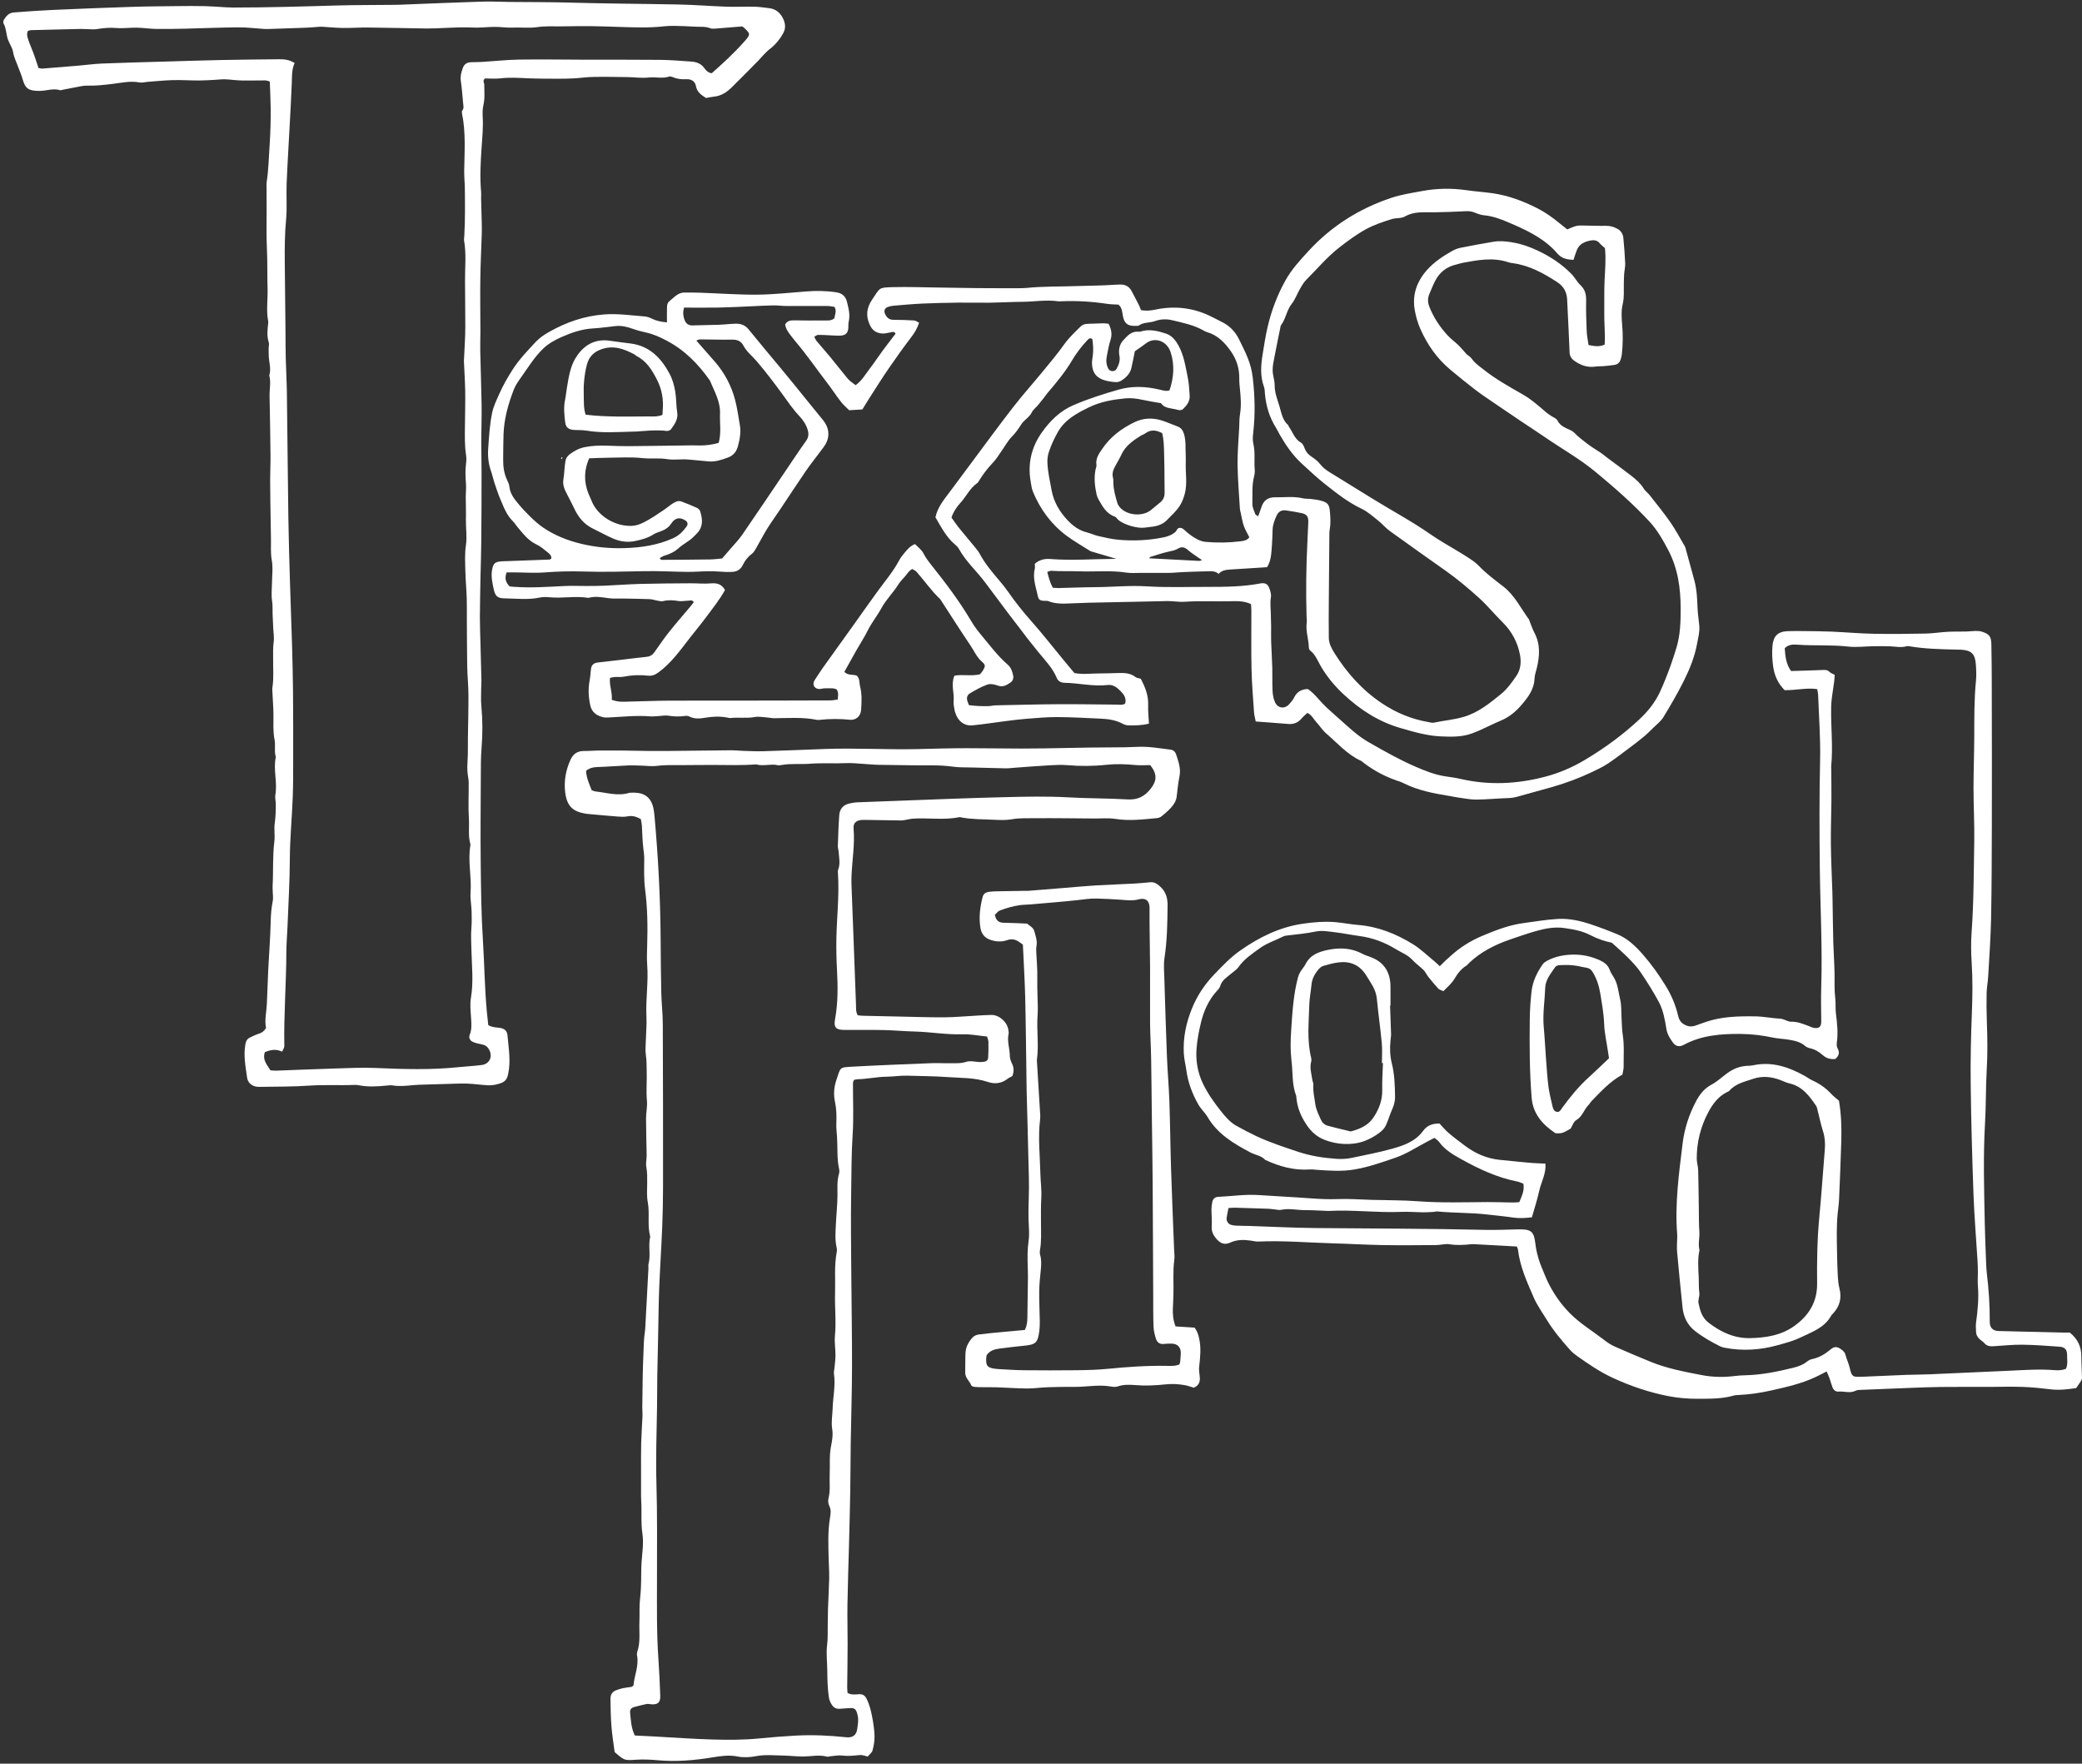 <svg width="608" height="515" viewBox="0 0 608 515" fill="none" xmlns="http://www.w3.org/2000/svg">
<rect x="0" y="0" width="608" height="515" fill="#333333" stroke="none"/>
<g clip-path="url(#clip0_240_150)">
<path d="M194.769 94.081C194.769 92.722 194.733 91.684 194.769 90.646C194.804 89.704 194.637 88.618 195.472 87.962C196.796 86.924 197.906 85.445 199.814 85.422C201.436 85.398 203.059 85.422 204.681 85.481C210.203 85.672 215.738 86.09 221.261 86.042C226.008 85.994 230.755 85.457 235.502 85.1C238.461 84.873 241.407 84.909 244.329 85.374C245.844 85.612 246.941 86.507 247.323 88.082C247.8 90.026 248.325 91.946 247.836 93.986C247.705 94.523 247.776 95.107 247.741 95.68C247.645 97.206 246.989 97.922 245.427 98.006C244.389 98.053 243.339 97.946 242.289 97.91C241.156 97.862 240.011 97.767 238.878 97.791C238.556 97.791 238.234 98.101 237.781 98.352C238.055 98.841 238.222 99.282 238.508 99.628C239.797 101.166 241.132 102.657 242.409 104.196C243.864 105.961 245.271 107.751 246.715 109.528C247.132 110.041 247.538 110.59 248.015 111.031C248.564 111.544 249.196 111.961 249.864 112.474C251.689 111.174 252.715 109.313 253.967 107.679C255.303 105.938 256.508 104.101 257.808 102.335C259.036 100.665 260.325 99.031 261.529 97.445C261.1 96.658 260.623 96.968 260.193 97.028C259.346 97.147 258.5 97.445 257.677 97.385C256.114 97.278 254.945 96.729 254.11 95.071C252.726 92.316 253.084 89.859 254.659 87.521C257.068 83.942 256.543 83.966 260.766 83.847C265.048 83.728 269.342 83.907 273.636 83.954C277.644 84.002 281.64 84.098 285.648 84.133C289.56 84.169 293.46 84.157 297.373 84.157C298.136 84.157 298.899 84.157 299.663 84.086C304.696 83.573 309.754 83.716 314.799 83.525C317.841 83.406 320.883 83.418 323.924 83.239C324.974 83.179 326.024 83.108 327.073 83.084C328.516 83.048 329.685 83.585 330.401 84.897C331.176 86.316 331.916 87.748 332.644 89.191C332.858 89.608 332.989 90.062 333.192 90.551C334.671 90.837 336.055 90.694 337.462 90.395C342.854 89.274 348.078 89.799 353.088 92.137C354.388 92.733 355.629 93.437 356.917 94.069C359.147 95.167 360.746 96.884 361.831 99.079C362.714 100.868 363.62 102.669 364.372 104.518C365.123 106.367 365.612 108.287 365.839 110.303C366.471 115.707 366.59 121.11 365.958 126.525C365.839 127.551 365.779 128.648 366.018 129.638C366.602 132.096 366.197 134.589 366.411 137.046C366.471 137.702 366.412 138.394 366.245 139.038C365.529 141.721 365.803 144.465 365.732 147.184C365.708 148.174 366.256 149.2 366.602 150.178C366.674 150.381 367.044 150.488 367.425 150.739C367.771 149.785 368.105 148.914 368.392 148.031C368.988 146.147 370.324 145.192 372.244 145.216C375 145.264 377.779 144.858 380.51 145.515C381.238 145.693 382.025 145.61 382.789 145.705C383.731 145.825 384.685 145.92 385.604 146.159C387.786 146.743 388.192 147.28 388.383 149.522C388.526 151.228 388.621 152.922 388.311 154.627C388.18 155.367 388.204 156.142 388.204 156.906C388.144 163.084 388.085 169.275 388.049 175.454C388.025 179.068 387.989 182.682 388.049 186.296C388.073 187.954 388.896 189.433 389.743 190.781C393.392 196.566 397.889 201.6 403.615 205.405C407.706 208.124 412.167 209.985 417.034 210.832C417.594 210.927 418.203 211.13 418.727 211.023C421.602 210.402 424.536 210.176 427.411 209.341C431.693 208.088 434.997 205.381 438.301 202.697C440.114 201.23 441.569 199.214 442.893 197.246C444.098 195.469 444.277 193.274 443.871 191.175C443.168 187.537 441.498 184.388 438.826 181.74C436.452 179.39 434.341 176.79 431.872 174.559C428.771 171.756 425.562 169.06 422.139 166.639C416.688 162.786 411.237 158.945 405.833 155.033C404.605 154.15 403.627 152.934 402.434 151.991C400.871 150.751 399.345 149.367 397.567 148.532C393.548 146.624 390.148 143.88 386.713 141.173C384.47 139.407 382.407 137.415 380.284 135.495C377.564 133.038 375.524 130.056 373.711 126.907C373.33 126.251 373.02 125.535 372.614 124.891C370.694 121.849 369.704 118.51 369.393 114.943C369.334 114.275 369.346 113.572 369.119 112.963C367.938 109.802 368.225 106.582 368.737 103.373C369.155 100.737 369.572 98.101 370.169 95.513C371.266 90.753 372.972 86.233 375.357 81.939C377.182 78.635 379.699 75.927 382.216 73.195C388.884 65.967 396.983 60.898 406.263 57.785C409.137 56.818 412.191 56.365 415.185 55.805C419.527 54.981 423.892 54.91 428.282 55.542C430.822 55.912 433.399 56.067 435.939 56.437C440.508 57.105 444.778 58.703 448.893 60.79C451.207 61.959 453.295 63.438 455.286 65.073C456.098 65.729 456.909 66.373 457.684 66.993C458.65 66.611 459.485 66.158 460.38 65.967C461.203 65.788 462.085 65.86 462.944 65.872C464.948 65.884 466.952 65.991 468.944 65.943C470.137 65.919 471.186 66.218 472.224 66.754C473.345 67.339 473.942 68.281 474.061 69.474C474.3 71.931 474.49 74.4 474.598 76.881C474.646 77.907 474.371 78.945 474.3 79.983C474.228 80.925 474.228 81.879 474.204 82.821C474.145 84.801 474.371 86.734 473.882 88.761C473.393 90.73 473.548 92.912 473.727 94.976C473.966 97.839 473.93 100.665 473.62 103.504C473.572 103.97 473.417 104.435 473.298 104.888C473.047 105.806 472.427 106.391 471.52 106.546C470.399 106.737 469.254 106.82 468.121 106.928C467.37 106.999 466.606 106.928 465.855 107.047C463.541 107.381 461.537 106.641 459.7 105.317C458.865 104.721 458.4 103.946 458.364 102.92C458.28 100.916 458.197 98.912 458.101 96.92C457.958 93.771 457.791 90.634 457.648 87.485C457.553 85.338 456.67 83.656 454.845 82.451C450.837 79.816 446.686 77.525 441.844 76.857C441.367 76.798 440.889 76.726 440.448 76.571C436.011 75.08 431.598 75.927 427.184 76.738C426.528 76.857 425.896 77.096 425.252 77.251C422.485 77.871 420.433 79.47 419.133 81.963C418.477 83.227 417.964 84.563 417.403 85.875C416.902 87.068 416.914 88.26 417.38 89.489C418.596 92.638 420.433 95.405 422.687 97.874C423.642 98.924 424.811 99.771 425.848 100.749C426.469 101.333 427.005 102.001 427.578 102.622C427.96 103.027 428.294 103.528 428.759 103.803C429.439 104.208 429.808 104.816 430.297 105.389C431.156 106.379 432.278 107.142 433.315 107.965C436.834 110.745 440.746 112.927 444.611 115.134C447.199 116.613 449.358 118.545 451.577 120.454C452.006 120.824 452.507 121.11 452.972 121.444C453.605 121.873 454.511 122.172 454.809 122.768C455.668 124.509 457.314 124.963 458.817 125.714C459.151 125.881 459.485 126.096 459.748 126.37C460.857 127.551 462.133 128.493 463.409 129.483C464.614 130.402 465.879 131.189 467.143 132C467.942 132.513 468.67 133.145 469.433 133.718C471.783 135.471 474.168 137.201 476.482 139.002C477.83 140.052 479.095 141.185 480.025 142.688C480.466 143.403 481.218 143.904 481.743 144.584C483.794 147.208 485.906 149.785 487.802 152.504C489.317 154.687 490.557 157.061 491.917 159.351C492.013 159.518 492.12 159.685 492.168 159.864C493.05 163.072 493.933 166.293 494.804 169.502C495.496 172.066 495.627 174.726 495.722 177.35C495.782 179.151 496.068 180.905 496.235 182.682C496.402 184.507 495.901 186.26 495.579 188.026C494.875 191.89 493.384 195.504 491.643 198.975C489.854 202.542 487.838 206.001 485.762 209.4C485.047 210.581 483.854 211.488 482.84 212.49C481.898 213.42 480.943 214.363 479.918 215.209C478.606 216.307 477.246 217.333 475.874 218.358C473.811 219.897 471.783 221.483 469.648 222.903C468.157 223.893 466.523 224.68 464.9 225.444C461.203 227.197 457.374 228.628 453.45 229.761C449.979 230.763 446.484 231.67 443.013 232.66C442.094 232.922 441.176 233.03 440.222 233.054C437.18 233.149 434.138 233.459 431.097 233.483C429.403 233.495 427.709 233.137 426.015 232.91C425.18 232.803 424.345 232.6 423.51 232.469C418.823 231.706 414.147 230.859 409.853 228.688C409.507 228.521 409.161 228.342 408.803 228.235C404.975 227.018 401.456 225.217 398.259 222.772C397.961 222.545 397.675 222.259 397.329 222.104C393.345 220.267 390.53 216.939 387.285 214.172C386.212 213.253 385.448 212.001 384.482 210.963C383.647 210.068 383.158 208.864 381.81 208.16C381.286 208.649 380.701 209.09 380.236 209.651C379.186 210.927 377.91 211.548 376.24 211.404C373.127 211.142 370.002 210.927 366.71 210.677C366.531 209.734 366.28 208.923 366.221 208.1C365.934 203.914 365.577 199.727 365.481 195.54C365.35 189.827 365.445 184.101 365.433 178.376C365.433 177.72 365.362 177.064 365.326 176.408C363.167 175.37 360.96 175.525 358.813 175.573C354.543 175.656 350.273 175.43 345.991 175.716C344.297 175.835 342.568 175.489 340.862 175.513C335.065 175.609 329.268 175.8 323.459 175.883C319.845 175.931 316.243 176.026 312.628 176.193C310.481 176.289 308.239 176.384 306.14 175.537C305.83 175.406 305.436 175.442 305.078 175.442C303.802 175.442 303.301 175.167 303.062 174.01C302.526 171.422 301.5 168.881 302.18 166.138C302.287 165.697 302.192 165.208 302.192 164.611C303.42 163.561 304.899 163.096 306.605 163.227C312.974 163.728 319.332 163.227 325.988 163.18C323.447 162.428 321.193 161.76 318.938 161.092C318.759 161.033 318.557 161.009 318.402 160.913C316.088 159.434 313.678 158.075 311.471 156.44C307.01 153.125 303.814 148.771 301.679 143.666C301.249 142.628 301.13 141.459 300.939 140.338C300.092 135.173 301.297 130.414 304.279 126.227C306.653 122.887 309.527 120.013 313.475 118.307C317.781 116.446 322.23 115.039 326.715 113.762C330.628 112.641 334.647 112.832 338.608 113.762C339.526 113.977 340.432 114.311 341.518 114.001C342.77 110.327 343.08 106.57 341.852 102.836C340.719 99.413 337.152 98.399 334.767 100.188C333.634 101.047 332.441 101.834 331.403 102.562C331.057 104.292 330.759 105.878 330.401 107.441C330.019 109.134 328.827 110.256 327.455 111.15C327.014 111.436 326.381 111.603 325.857 111.58C324.819 111.52 323.769 111.377 322.767 111.102C320.227 110.434 318.95 108.8 318.891 106.188C318.867 105.437 319.01 104.673 319.117 103.922C319.344 102.216 319.225 100.546 318.986 98.984C318.282 98.578 317.96 98.888 317.614 99.258C315.813 101.119 314.286 103.194 312.962 105.401C310.947 108.776 308.466 111.758 305.925 114.729C305.496 115.229 305.138 115.79 304.732 116.315C304.207 116.983 303.671 117.651 303.122 118.295C302.514 119.023 301.691 119.631 301.285 120.454C300.581 121.897 299.102 122.589 298.279 123.853C297.456 125.13 296.645 126.358 295.536 127.468C294.283 128.72 293.436 130.366 292.399 131.821C291.623 132.907 290.944 134.076 290.025 135.03C288.498 136.616 287.174 138.334 286.017 140.195C285.814 140.517 285.636 140.898 285.337 141.101C283.25 142.556 282.212 144.894 280.578 146.707C279.397 148.007 278.467 149.355 277.859 151.109C278.479 151.991 279.099 152.958 279.815 153.852C281.425 155.856 283.107 157.812 284.729 159.804C285.206 160.389 285.719 160.985 286.065 161.653C287.651 164.623 289.81 167.164 291.981 169.704C292.852 170.718 293.675 171.768 294.438 172.865C296.502 175.847 298.768 178.662 301.178 181.382C304.267 184.877 307.154 188.562 310.124 192.165C311.328 193.632 312.557 195.087 313.75 196.53C316.231 197.019 318.604 196.638 320.978 196.65C322.791 196.65 324.604 196.578 326.417 196.53C328.23 196.483 330.019 196.459 331.57 197.687C331.988 198.009 332.62 198.045 333.156 198.212C334.421 200.669 335.399 203.079 335.292 205.87C335.22 207.635 335.435 209.424 335.53 211.297C333.467 211.834 331.487 211.858 329.518 211.81C328.97 211.798 328.373 211.619 327.884 211.357C325.809 210.235 323.566 209.937 321.264 209.842C317.078 209.663 312.879 209.4 308.692 209.389C305.746 209.377 302.8 209.651 299.866 209.878C297.874 210.033 295.894 210.283 293.914 210.534C290.61 210.951 287.317 211.476 284.013 211.81C281.604 212.048 279.695 210.546 278.98 208.124C278.92 207.945 278.837 207.766 278.801 207.576C278.67 206.633 278.383 205.679 278.479 204.761C278.729 202.327 277.632 199.846 278.705 197.306C281.127 196.84 283.632 197.52 286.172 196.9C286.399 196.614 286.745 196.28 286.983 195.886C287.806 194.503 287.842 194.169 286.721 193.19C285.23 191.902 284.502 190.101 283.441 188.539C280.507 184.209 277.704 179.783 274.853 175.394C274.745 175.239 274.662 175.048 274.531 174.929C271.954 172.495 269.962 169.573 267.624 166.937C267.326 166.603 266.849 166.436 266.396 166.162C265.346 166.675 264.905 167.689 264.201 168.416C263.474 169.168 262.77 169.967 262.221 170.849C260.742 173.175 258.738 175.12 257.414 177.553C256.197 179.807 254.551 181.787 253.406 184.101C252.44 186.058 251.224 187.894 250.15 189.791C248.933 191.926 247.741 194.085 246.572 196.184C247.669 197.329 249.053 196.852 250.174 197.282C251.164 198.152 250.89 199.417 251.176 200.49C251.76 202.745 251.617 205.047 251.462 207.325C251.343 209.114 249.947 210.355 248.206 210.176C245.26 209.866 242.337 209.878 239.403 210.2C239.117 210.235 238.818 210.259 238.544 210.2C234.405 209.353 230.23 209.699 226.056 209.723C225.4 209.723 224.744 209.556 224.076 209.508C222.847 209.436 221.571 209.162 220.39 209.377C218.04 209.806 215.678 209.412 213.328 209.663C212.971 209.699 212.577 209.556 212.207 209.496C210.12 209.138 208.056 209.222 205.969 209.579C204.383 209.854 202.76 209.997 201.222 209.186C200.912 209.031 200.482 208.995 200.124 209.055C198.502 209.281 196.916 209.257 195.293 208.995C194.292 208.828 193.23 209.055 192.204 209.102C191.441 209.138 190.677 209.245 189.914 209.186C185.811 208.84 181.743 209.329 177.664 209.508C177.091 209.532 176.495 209.544 175.958 209.389C174.109 208.888 172.785 207.945 172.344 205.834C171.843 203.448 171.736 201.134 172.177 198.761C172.392 197.64 172.44 196.494 172.583 195.349C172.714 194.276 173.322 193.608 174.42 193.477C176.877 193.179 179.346 192.904 181.803 192.618C184.165 192.344 186.538 192.022 188.9 191.783C189.95 191.676 190.63 191.151 191.202 190.316C192.562 188.36 193.922 186.392 195.401 184.531C197.417 181.99 199.564 179.557 201.639 177.076C201.985 176.658 202.307 176.229 202.605 175.847C202.104 175.024 201.484 175.406 200.983 175.406C200.041 175.406 199.063 175.656 198.144 175.501C196.629 175.251 195.186 175.143 193.671 175.525C193.063 175.68 192.359 175.442 191.703 175.334C191.047 175.227 190.403 174.976 189.747 174.953C187.182 174.857 184.63 174.821 182.065 174.774C180.634 174.75 179.191 174.869 177.783 174.678C175.791 174.416 173.835 174.01 171.843 174.583C168.062 173.963 164.257 174.774 160.464 174.404C159.522 174.309 158.544 174.297 157.625 174.487C154.214 175.215 150.778 174.774 147.355 174.726C145.196 174.69 144.588 174.046 144.135 171.851C143.741 169.991 143.335 168.13 143.741 166.198C144.087 164.563 144.492 164.134 146.186 163.931C146.747 163.86 147.331 163.884 147.904 163.86C152.091 163.705 156.289 163.55 160.476 163.394C160.631 163.394 160.786 163.227 160.977 163.12C161.132 162.226 160.464 161.725 159.915 161.271C158.889 160.436 157.84 159.53 156.659 158.981C154.214 157.836 152.699 155.761 151.041 153.804C150.611 153.292 150.277 152.707 149.812 152.242C148.285 150.739 147.391 148.866 146.604 146.934C146.282 146.135 145.912 145.359 145.626 144.56C145.172 143.308 144.731 142.055 144.325 140.791C144.003 139.789 143.801 138.763 143.455 137.773C142.667 135.579 142.393 133.348 142.56 131.022C142.811 127.503 143.001 123.997 143.717 120.525C144.135 118.522 145.053 116.744 145.84 114.943C146.914 112.522 148.226 110.22 149.681 107.953C151.601 104.948 154.035 102.431 156.42 99.866C157.494 98.709 158.878 97.767 160.261 96.98C165.283 94.117 170.591 92.256 176.447 91.815C180.395 91.517 184.248 92.101 188.125 92.388C188.864 92.435 189.64 92.686 190.296 93.02C191.691 93.712 193.158 94.01 194.852 94.141L194.769 94.081ZM355.82 167.557C355.14 166.913 354.269 166.794 353.422 166.806C350.762 166.842 348.102 166.949 345.442 167.056C344.106 167.104 342.782 167.271 341.446 167.283C338.691 167.319 335.936 167.283 333.18 167.283C331.749 167.283 330.294 167.414 328.898 167.199C324.354 166.496 319.785 166.997 315.229 166.83C312.485 166.734 309.718 166.866 306.963 166.675C306.641 166.651 306.295 166.854 305.83 166.997C306.235 168.679 306.688 170.193 307.44 171.613C308.036 171.649 308.501 171.72 308.979 171.72C312.509 171.637 316.028 171.482 319.559 171.458C324.7 171.434 329.817 170.897 334.981 171.219C340.874 171.589 346.802 171.362 352.718 171.374C357.871 171.374 363.012 171.338 368.093 170.36C369.346 170.122 370.205 170.515 370.634 171.661C370.968 172.531 371.29 173.545 371.135 174.416C370.837 176.145 371.123 177.839 371.123 179.545C371.123 180.69 371.195 181.835 371.207 182.968C371.218 184.388 371.159 185.819 371.207 187.25C371.29 189.815 371.469 192.391 371.541 194.956C371.6 197.246 371.505 199.536 371.624 201.814C371.684 202.936 371.898 204.116 372.375 205.118C373.222 206.919 375.262 207.075 376.538 205.56C377.027 204.975 377.576 204.403 377.898 203.723C378.673 202.089 379.938 201.301 381.834 201.182C383.087 201.886 384.065 203.055 385.091 204.176C385.854 205.023 386.617 205.87 387.452 206.645C388.848 207.945 390.291 209.186 391.711 210.462C394.192 212.681 396.625 214.959 399.559 216.653C404.104 219.265 408.672 221.853 413.491 223.929C416.27 225.133 419.121 226.267 422.175 226.708C423.689 226.923 425.204 227.137 426.683 227.483C434.854 229.344 442.965 228.938 451.016 226.863C455.191 225.789 459.127 224.108 462.825 221.901C468.491 218.525 473.811 214.649 478.629 210.164C481.134 207.838 483.293 205.214 484.772 202.005C485.929 199.488 486.931 196.936 487.862 194.347C488.47 192.642 489.019 190.912 489.555 189.183C490.712 185.39 490.808 181.477 490.796 177.565C490.784 171.696 489.973 165.959 487.194 160.675C485.643 157.717 484.009 154.818 481.719 152.337C476.852 147.065 471.461 142.377 465.95 137.809C461.31 133.956 456.05 131.034 451.112 127.623C448.762 126 446.352 124.474 443.991 122.875C441.462 121.182 438.945 119.476 436.44 117.758C434.556 116.47 432.647 115.206 430.834 113.822C428.341 111.914 425.896 109.922 423.487 107.906C419.61 104.661 416.795 100.606 414.767 96.014C414.004 94.284 413.479 92.411 413.145 90.551C412.358 86.125 413.73 82.237 416.652 78.921C418.751 76.535 421.387 74.794 424.143 73.243C424.882 72.826 425.717 72.516 426.54 72.349C429.725 71.716 432.91 71.12 436.106 70.595C437.908 70.297 439.697 70.452 441.51 70.75C444.182 71.192 446.686 72.05 449.096 73.195C452.722 74.913 456.038 77.072 458.889 79.983C459.903 81.008 460.511 82.308 461.537 83.263C462.944 84.563 463.242 86.09 463.195 87.915C463.135 90.861 463.23 93.819 463.362 96.765C463.421 98.077 463.708 99.377 463.898 100.749C465.545 101.059 466.988 101.381 468.61 100.618C468.801 97.421 468.443 94.296 468.491 91.159C468.538 88.01 468.431 84.861 468.586 81.724C468.741 78.587 469.027 75.462 468.682 72.456C468.085 71.907 467.536 71.514 467.143 71.013C466.523 70.237 465.616 70.058 464.817 70.178C463.004 70.464 461.274 71.084 460.487 73.005C460.105 73.947 459.819 74.937 459.509 75.879C456.933 75.748 455.835 75.271 454.499 73.708C454.249 73.422 454.01 73.124 453.736 72.862C449.955 69.08 445.195 66.933 440.377 64.882C438.098 63.916 435.796 63.069 433.291 62.854C432.278 62.77 431.276 62.305 430.297 61.947C429.463 61.649 428.651 61.637 427.781 61.685C424.739 61.84 421.697 61.959 418.656 61.995C415.817 62.019 412.978 61.673 410.33 63.188C409.185 63.844 407.706 63.593 406.477 63.963C403.841 64.774 401.181 65.669 398.784 66.993C396.064 68.496 393.524 70.392 391.067 72.301C387.524 75.056 384.661 78.527 381.488 81.676C380.761 82.404 380.212 83.334 379.687 84.241C378.828 85.72 378.256 87.414 377.206 88.738C375.691 90.658 375.501 93.175 374.01 95.071C373.389 98.149 372.745 101.214 372.161 104.304C371.91 105.604 371.612 106.928 371.648 108.24C371.672 109.647 372.244 111.043 372.232 112.438C372.208 114.609 373.008 116.565 373.604 118.534C374.2 120.466 374.475 122.649 376.157 124.116C376.288 124.235 376.288 124.474 376.407 124.629C377.54 126.203 378.053 128.219 379.938 129.269C380.439 129.543 380.761 130.306 380.987 130.915C381.369 131.952 382.013 132.68 382.92 133.288C383.862 133.921 384.828 134.636 385.508 135.519C386.295 136.545 387.262 137.26 388.311 137.904C392.522 140.517 396.744 143.093 400.955 145.705C406.537 149.164 412.358 152.254 417.749 156.023C419.073 156.953 420.457 157.8 421.841 158.635C423.952 159.923 426.111 161.128 428.186 162.464C429.463 163.287 430.798 164.122 431.836 165.208C434.019 167.51 436.56 169.37 439.041 171.291C442.357 173.879 444.11 177.624 446.508 180.893C446.555 180.964 446.567 181.072 446.603 181.167C447.104 182.396 447.509 183.672 448.118 184.829C449.883 188.181 449.621 191.628 448.774 195.135C448.523 196.149 448.154 197.162 448.118 198.188C447.999 201.373 446.126 203.735 444.253 205.918C442.679 207.754 440.758 209.377 438.397 210.367C435.51 211.571 432.743 213.11 429.808 214.184C426.91 215.233 423.797 215.174 420.755 215.03C416.735 214.852 412.895 213.73 409.03 212.609C402.625 210.76 397.221 207.265 392.438 202.816C389.874 200.431 387.584 197.723 385.771 194.646C384.816 193.023 384.184 191.163 382.586 189.946C382.335 189.755 382.204 189.266 382.204 188.908C382.144 186.547 381.25 184.256 381.596 181.847C381.691 181.203 381.56 180.511 381.548 179.843C381.345 172.698 381.429 165.553 381.787 158.421C381.882 156.429 381.989 154.425 382.061 152.433C382.109 150.822 381.62 150.154 380.045 149.82C378.554 149.51 377.051 149.26 375.548 149.045C374.26 148.854 373.342 149.379 372.793 150.572C372.197 151.884 371.684 153.208 371.636 154.663C371.576 156.19 371.564 157.717 371.433 159.232C371.254 161.379 371.278 163.597 370.026 165.613C369.286 165.661 368.535 165.72 367.783 165.768C364.932 165.947 362.07 166.138 359.219 166.305C357.955 166.376 356.75 166.579 355.843 167.593L355.867 167.617L355.82 167.557ZM178.737 204.367C180.694 205.13 182.423 204.892 184.129 204.856C187.946 204.784 191.751 204.605 195.568 204.594C205.384 204.558 215.213 204.594 225.03 204.57C230.851 204.57 236.66 204.558 242.48 204.522C243.208 204.522 243.924 204.355 244.639 204.26C244.711 203.126 244.985 202.184 244.281 201.278C243.959 201.194 243.59 201.027 243.232 201.003C242.373 200.967 241.514 200.979 240.667 201.003C240.19 201.027 239.725 201.206 239.26 201.194C237.888 201.158 237.196 200.025 237.769 198.832C237.852 198.665 237.972 198.51 238.067 198.343C238.807 197.234 239.522 196.101 240.286 195.015C243.387 190.674 246.512 186.344 249.613 182.002C251.939 178.746 254.229 175.466 256.603 172.233C258.643 169.466 260.849 166.842 262.483 163.8C262.794 163.216 263.151 162.631 263.581 162.13C264.619 160.913 265.501 159.518 267.207 158.874C268.042 159.756 269.115 160.508 269.64 161.534C270.308 162.834 271.155 163.955 272.038 165.064C276.141 170.217 280.113 175.454 283.477 181.131C284.3 182.527 285.242 183.863 286.28 185.103C288.856 188.157 291.218 191.425 294.259 194.061C295.285 194.956 295.631 196.065 295.87 197.294C296.037 198.152 295.715 198.88 295.083 199.309C293.997 200.049 292.9 200.753 291.385 200.192C290.443 199.846 289.214 199.596 288.319 199.906C286.542 200.526 284.884 201.504 283.25 202.458C282.451 202.924 282.2 203.794 282.51 204.725C282.654 205.166 282.833 205.595 282.952 205.906C283.954 206.001 284.777 206.12 285.612 206.156C286.649 206.204 287.699 206.216 288.737 206.192C289.393 206.168 290.061 205.977 290.717 205.965C296.919 205.834 303.11 205.667 309.313 205.631C314.847 205.595 320.382 205.715 325.916 205.751C326.835 205.751 327.789 205.977 328.588 205.44C328.994 203.794 328.171 202.745 327.216 201.779C326.191 200.741 325.057 199.846 323.471 200.025C319.26 200.514 315.121 199.465 310.935 199.381C309.909 199.357 309.026 198.987 308.621 198.009C307.404 195.027 305.15 192.797 303.182 190.364C302.168 189.099 301.154 187.847 300.152 186.57C299.269 185.449 298.422 184.304 297.564 183.171C296.585 181.883 295.583 180.606 294.605 179.318C292.315 176.277 290.025 173.235 287.759 170.17C285.278 166.806 282.069 164.003 280.029 160.281C279.767 159.792 279.326 159.363 278.896 159.005C276.272 156.798 274.805 153.804 273.171 151.049C273.839 147.984 275.747 145.813 277.441 143.523C279.588 140.6 281.771 137.714 283.93 134.803C287.866 129.531 291.743 124.211 295.774 119.011C298.577 115.396 301.643 111.985 304.541 108.443C306.653 105.866 308.823 103.313 310.744 100.594C312.139 98.626 313.869 97.028 315.551 95.358C316.111 94.797 316.827 94.57 317.626 94.558C319.153 94.534 320.668 94.427 322.195 94.403C322.731 94.403 323.28 94.499 323.733 94.534C324.592 96.181 324.831 97.683 324.27 99.365C323.793 100.797 323.578 102.323 323.256 103.814C322.97 105.162 323.006 106.474 323.686 107.703C324.175 108.574 325.582 108.609 326.059 107.727C326.692 106.558 327.181 105.377 326.906 103.922C326.608 102.312 326.823 100.677 328.004 99.389C329.22 98.053 330.413 96.646 332.536 96.861C332.989 96.908 333.467 96.682 333.932 96.586C336.162 96.157 338.297 96.694 340.385 97.373C341.685 97.791 342.675 98.638 343.474 99.795C345.43 102.634 345.991 105.914 346.659 109.182C346.862 110.196 347.052 111.222 347.172 112.248C347.291 113.249 347.279 114.275 347.398 115.277C347.613 117.078 346.623 118.331 345.466 119.464C345.192 119.738 344.524 119.846 344.118 119.726C342.257 119.166 340.063 119.357 339.061 117.734C337.021 117.377 335.339 117.126 333.681 116.756C331.988 116.387 330.306 116.16 328.576 116.327C324.974 116.685 321.443 117.281 318.115 118.891C314.489 120.657 310.982 122.494 308.895 126.203C307.869 128.04 306.987 129.913 306.319 131.905C305.949 133.014 305.818 134.088 305.877 135.256C306.008 137.94 306.617 140.529 307.094 143.153C307.714 146.54 309.396 149.379 311.722 151.872C313.308 153.566 315.121 154.902 317.447 155.474C318.557 155.749 319.606 156.274 320.716 156.524C322.66 156.965 324.628 157.431 326.608 157.609C330.997 158.003 335.363 157.8 339.705 156.93C341.041 156.655 342.281 156.202 343.283 155.295C343.677 154.938 343.725 154.234 344.428 154.15C345.192 154.055 345.645 154.544 346.146 154.997C346.707 155.51 347.303 155.999 347.923 156.429C349.188 157.311 350.524 158.087 352.074 158.23C355.497 158.54 358.933 158.48 362.344 158.051C363.239 157.943 364.253 157.764 364.837 156.87C364.288 155.761 363.62 154.711 363.227 153.566C362.797 152.313 362.606 150.978 362.308 149.677C362.225 149.308 362.106 148.938 362.082 148.556C361.831 144.274 361.461 139.992 361.402 135.71C361.354 132.096 361.7 128.469 361.879 124.855C361.939 123.519 361.903 122.172 362.129 120.859C362.523 118.474 362.344 116.112 362.106 113.738C361.998 112.701 361.891 111.651 361.903 110.601C361.95 107.655 361.151 105.007 359.446 102.574C357.656 100.033 355.605 97.886 352.515 96.992C352.158 96.884 351.812 96.705 351.49 96.526C348.639 94.892 345.454 94.26 342.317 93.509C340.647 93.103 338.906 93.163 337.248 93.771C335.733 94.32 334.003 94.034 332.596 95.035C332.333 95.226 331.856 95.143 331.475 95.155C329.256 95.238 328.254 94.356 327.884 92.101C327.705 90.992 327.658 89.811 326.62 88.952C325.523 88.881 324.366 88.881 323.244 88.714C318.914 88.058 314.561 87.795 310.183 87.962C309.802 87.974 309.408 88.034 309.038 87.986C305.519 87.461 302.025 88.117 298.518 88.129C295.369 88.153 292.232 88.344 289.095 88.392C286.041 88.427 283 88.332 279.946 88.368C276.427 88.415 272.908 88.487 269.402 88.642C266.551 88.773 263.712 89.036 260.873 89.274C260.313 89.322 259.74 89.465 259.215 89.656C258.392 89.966 258.082 90.73 258.392 91.505C258.857 92.65 259.561 93.389 260.933 93.389C262.937 93.389 264.941 93.449 266.933 93.58C267.434 93.616 267.899 93.998 268.4 94.224C267.887 95.847 267.123 97.111 266.193 98.34C263.891 101.369 261.66 104.47 259.513 107.608C257.474 110.578 255.565 113.643 253.609 116.685C253.001 117.627 252.416 118.593 251.832 119.559C250.627 119.631 249.434 119.702 247.979 119.786C247.24 119.034 246.285 118.235 245.546 117.281C244.15 115.48 242.91 113.56 241.526 111.758C238.508 107.834 235.717 103.755 232.521 99.974C231.841 99.174 231.208 98.34 230.576 97.505C229.944 96.67 229.419 95.775 229.288 94.737C229.92 93.616 230.922 93.521 232.02 93.544C234.882 93.592 237.745 93.616 240.608 93.58C241.622 93.568 242.719 93.747 243.673 92.936C243.78 91.886 244.413 90.813 243.697 89.608C243.017 89.525 242.373 89.358 241.717 89.358C237.733 89.346 233.737 89.37 229.753 89.358C228.429 89.358 227.105 89.155 225.793 89.179C223.622 89.215 221.451 89.346 219.281 89.441C216.143 89.573 213.006 89.751 209.869 89.811C206.553 89.871 203.237 89.823 199.755 89.823C199.671 90.336 199.492 90.873 199.516 91.409C199.54 92.066 199.659 92.745 199.886 93.354C200.267 94.427 200.983 95.071 202.247 95.024C204.824 94.928 207.4 94.928 209.965 94.833C211.587 94.773 213.197 94.558 214.819 94.523C216.287 94.487 217.563 94.892 218.589 96.157C221.702 100.009 224.91 103.791 228.071 107.608C229.288 109.075 230.505 110.554 231.709 112.033C234.596 115.587 237.447 119.154 240.357 122.684C242.123 124.82 242.421 127.432 241.025 129.793C240.643 130.438 240.166 131.046 239.713 131.642C238.234 133.634 236.683 135.567 235.276 137.606C232.795 141.22 230.409 144.906 227.964 148.544C226.64 150.524 225.244 152.457 223.98 154.472C222.883 156.25 221.94 158.122 220.891 159.923C220.509 160.579 220.127 161.319 219.543 161.748C218.35 162.619 217.539 163.717 216.895 165.029C216.31 166.198 215.309 166.913 213.937 166.985C213.281 167.021 212.625 167.032 211.969 167.009C210.358 166.949 208.748 166.794 207.138 166.806C205.062 166.806 202.975 167.009 200.9 166.997C196.725 166.961 192.55 166.699 188.375 166.782C182.292 166.901 176.209 167.08 170.114 166.877C166.416 166.758 162.706 166.877 158.997 167.152C156.063 167.378 153.104 167.152 150.146 167.14C149.407 167.14 148.679 167.14 147.952 167.14C147.307 168.822 147.641 170.086 148.858 171.255C149.276 171.291 149.741 171.327 150.218 171.362C155.18 171.72 160.13 171.338 165.08 171.112C167.072 171.016 169.076 171.124 171.08 171.112C172.893 171.112 174.706 171.112 176.507 171.028C180.026 170.873 183.544 170.599 187.075 170.504C191.93 170.372 196.796 170.36 201.663 170.325C203.667 170.313 205.683 170.527 207.663 170.348C209.464 170.193 210.788 170.623 211.718 172.293C210.168 175.096 208.14 177.613 206.208 180.213C204.74 182.193 203.154 184.101 201.627 186.046C198.776 189.707 196.128 193.524 192.311 196.327C191.298 197.067 190.427 197.425 189.198 197.294C186.825 197.031 184.451 197.127 182.089 197.604C181.266 197.771 180.395 197.628 179.537 197.687C179.083 197.711 178.642 197.854 178.129 197.95C177.903 200.168 178.857 202.148 178.654 204.391L178.737 204.367ZM172.046 133.849C170.579 137.141 170.46 140.541 171.784 143.988C172.058 144.703 172.416 145.371 172.69 146.087C174.503 150.834 179.847 153.769 184.511 153.554C185.775 153.494 186.848 153.113 187.994 152.54C190.141 151.467 192.061 150.095 194.041 148.783C194.828 148.258 195.544 147.602 196.343 147.089C197.142 146.576 198.025 146.075 199.027 146.445C200.542 147.017 202.033 147.626 203.5 148.294C203.894 148.473 204.347 148.878 204.466 149.284C205.027 151.133 205.361 153.029 204.275 154.806C203.834 155.522 203.166 156.107 202.569 156.715C201.305 158.015 199.611 158.79 198.287 159.971C197.023 161.104 195.675 161.796 194.089 162.237C193.588 162.381 193.135 162.715 192.645 162.965C192.884 163.216 193.003 163.478 193.123 163.478C197.882 163.454 202.641 163.43 207.4 163.359C208.629 163.335 209.846 163.168 210.883 163.072C211.849 161.951 212.661 161.021 213.46 160.09C214.569 158.79 215.774 157.562 216.74 156.166C220.95 150.047 225.101 143.868 229.264 137.714C231.292 134.72 233.284 131.69 235.395 128.744C236.159 127.682 236.206 126.68 235.872 125.523C235.395 123.925 234.477 122.601 233.355 121.408C231.459 119.404 229.944 117.102 228.322 114.884C225.972 111.675 223.551 108.49 220.962 105.461C219.674 103.958 218.052 102.729 217.098 100.916C216.394 99.592 215.297 99.151 213.794 99.174C210.657 99.234 207.508 99.115 204.359 99.103C204.049 99.103 203.727 99.318 203.345 99.449C205.218 101.584 206.959 103.552 208.7 105.544C211.563 108.824 213.579 112.593 214.676 116.792C215.297 119.178 215.619 121.647 216.048 124.08C216.43 126.191 216.048 128.243 215.499 130.283C215.07 131.893 214.14 133.026 212.613 133.587C210.752 134.266 208.867 134.946 206.816 134.72C204.919 134.517 203.023 134.398 201.126 134.195C199.039 133.98 196.904 134.398 194.876 134.076C192.419 133.682 189.986 134.028 187.54 133.765C184.248 133.408 180.896 133.634 177.569 133.658C175.779 133.67 173.99 133.777 172.046 133.837V133.849ZM209.869 129.352C210.692 126.346 210.156 123.579 210.263 120.836C210.406 117.233 208.605 114.251 207.305 111.114C203.953 106.319 199.945 102.24 194.709 99.485C192.777 98.459 190.797 97.552 188.626 97.087C187.242 96.789 185.858 96.407 184.523 95.93C182.972 95.381 181.409 95.047 179.763 95.214C177.592 95.441 175.433 95.775 173.251 95.894C169.959 96.073 166.893 97.123 163.947 98.435C161.991 99.306 160.094 100.343 158.484 101.93C156.003 104.375 154.226 107.285 152.246 110.077C151.423 111.234 150.564 112.438 150.051 113.75C148.429 117.937 147.212 122.243 147.045 126.764C146.95 129.233 146.973 131.714 146.938 134.195C146.914 136.223 147.176 138.179 148.035 140.04C148.357 140.731 148.703 141.459 148.775 142.187C148.977 144.107 150.063 145.55 151.22 146.946C152.365 148.341 153.605 149.665 154.906 150.93C156.063 152.051 157.279 153.148 158.615 154.055C162.038 156.381 165.843 157.872 169.863 158.826C173.954 159.792 178.07 160.186 182.304 160.055C187.23 159.912 191.942 159.22 196.474 157.204C198.24 156.429 199.444 155.2 200.518 153.721C200.983 153.089 200.804 152.397 200.184 151.991C198.574 150.954 197.166 151.121 196.021 152.874C195.222 154.103 194.16 154.699 192.896 155.164C192.18 155.427 191.441 155.653 190.809 156.059C189.174 157.108 187.349 157.586 185.489 157.979C183.258 158.456 181.099 158.146 179.06 157.264C177.068 156.405 175.159 155.319 173.191 154.377C170.555 153.125 168.885 151.025 167.68 148.449C167.036 147.077 166.321 145.753 165.629 144.405C164.937 143.045 164.257 141.733 164.519 140.075C164.83 138.215 164.818 136.306 165.152 134.445C165.271 133.777 165.831 133.05 166.404 132.632C167.692 131.666 169.088 130.903 170.746 130.569C172.917 130.139 175.088 130.068 177.282 130.139C179.382 130.211 181.469 130.294 183.568 130.283C189.759 130.235 195.949 130.127 202.14 130.044C202.903 130.044 203.667 130.092 204.43 130.08C206.243 130.08 208.021 129.853 209.857 129.328L209.869 129.352ZM351.024 163.561C349.438 162.44 348.054 161.617 346.862 160.568C345.931 159.745 345.037 159.578 344.047 160.174C343.128 160.735 342.126 160.878 341.112 161.116C339.371 161.51 337.665 162.094 335.948 162.619C335.804 162.667 335.721 162.87 335.578 163.025C340.468 163.287 345.347 163.538 350.213 163.788C350.38 163.788 350.547 163.705 351.024 163.573V163.561Z" fill="white"/>
<path d="M206.219 28.633C204.86 27.762 203.56 26.987 203.226 25.102C202.999 23.814 201.937 23.05 200.458 23.134C199.11 23.206 197.798 23.086 196.534 22.538C196.2 22.394 195.747 22.263 195.425 22.359C193.457 23.015 191.453 22.418 189.449 22.633C187.385 22.86 185.274 22.538 183.187 22.514C179.859 22.466 176.531 22.406 173.203 22.466C171.342 22.502 169.481 22.776 167.609 22.883C166.094 22.967 164.567 22.991 163.04 22.991C160.094 22.979 157.136 22.991 154.19 22.86C151.53 22.752 148.882 22.549 146.222 22.872C144.648 23.062 143.025 22.907 141.642 22.907C140.831 23.623 141.415 24.148 141.415 24.673C141.415 26.665 141.642 28.657 141.176 30.648C140.926 31.746 140.89 32.927 140.962 34.06C141.141 37.03 140.854 39.964 140.652 42.91C140.353 47.288 140.103 51.666 140.497 56.055C140.556 56.711 140.473 57.391 140.497 58.059C140.556 60.432 140.64 62.818 140.687 65.192C140.711 66.241 140.723 67.291 140.687 68.341C140.556 72.718 140.318 77.108 140.27 81.485C140.198 86.638 140.282 91.779 140.294 96.932C140.294 98.745 140.21 100.558 140.246 102.371C140.353 107.619 140.556 112.856 140.64 118.104C140.687 121.635 140.556 125.153 140.544 128.684C140.544 131.929 140.628 135.173 140.628 138.405C140.628 144.99 140.604 151.562 140.544 158.146C140.52 161.581 140.389 165.017 140.318 168.44C140.246 172.448 140.151 176.444 140.139 180.451C140.139 183.028 140.258 185.592 140.318 188.169C140.413 191.687 140.509 195.218 140.592 198.737C140.604 199.5 140.52 200.264 140.52 201.027C140.52 202.745 140.401 204.462 140.568 206.168C140.95 210.271 140.962 214.351 140.628 218.454C140.401 221.197 140.425 223.976 140.413 226.732C140.377 235.034 140.282 243.323 140.377 251.625C140.461 259.247 140.532 266.893 141.021 274.503C141.463 281.445 141.522 288.411 142.167 295.341C142.286 296.665 142.441 297.977 142.584 299.325C143.61 299.957 144.636 299.993 145.673 300.1C147.212 300.255 148.083 300.923 148.202 302.343C148.536 306.124 149.216 309.905 148.369 313.734C148.095 314.986 147.594 315.786 146.377 316.239C145.101 316.716 143.801 316.978 142.465 316.907C140.473 316.811 138.493 316.489 136.501 316.418C134.533 316.346 132.553 316.466 130.573 316.513C128.39 316.561 126.195 316.632 124.012 316.704C122.879 316.74 121.734 316.776 120.601 316.871C118.609 317.062 116.629 317.289 114.625 316.943C114.076 316.847 113.492 316.943 112.931 316.99C110.176 317.265 107.432 317.432 104.689 316.883C104.319 316.811 103.926 316.776 103.556 316.799C99.19 316.99 94.825 316.704 90.459 317.002C85.521 317.336 80.559 317.3 75.609 317.372C73.82 317.396 72.376 316.334 72.15 314.629C71.708 311.432 71.076 308.247 71.649 304.979C71.816 304.013 72.15 303.369 72.984 302.963C73.831 302.558 74.69 302.128 75.585 301.854C76.468 301.591 77.112 301.114 77.696 300.172C77.207 297.965 77.803 295.627 77.923 293.266C78.09 289.938 78.173 286.61 78.328 283.282C78.555 278.618 78.937 273.954 79.044 269.291C79.092 267.191 79.235 265.14 79.652 263.076C79.819 262.253 79.676 261.37 79.652 260.524C79.652 259.951 79.581 259.378 79.605 258.818C79.855 254.452 79.569 250.075 80.117 245.709C80.344 243.968 79.974 242.131 80.237 240.33C80.368 239.399 80.439 238.457 80.487 237.526C80.535 236.584 80.547 235.63 80.535 234.688C80.523 233.829 80.261 232.946 80.404 232.135C81.072 228.437 79.736 224.728 80.547 221.042C80.022 219.384 80.511 217.631 80.177 215.985C79.7 213.623 79.867 211.261 79.855 208.888C79.855 206.8 79.664 204.701 79.581 202.613C79.557 201.945 79.461 201.266 79.569 200.621C79.998 197.866 79.712 195.111 79.76 192.355C79.783 190.745 79.676 189.147 79.915 187.513C80.117 186.141 79.843 184.698 79.783 183.29C79.724 181.966 79.652 180.642 79.605 179.318C79.557 178.078 79.664 176.825 79.473 175.609C79.187 173.796 79.39 172.018 79.426 170.217C79.461 167.963 79.76 165.708 79.342 163.418C78.984 161.402 79.175 159.291 79.127 157.228C79.092 155.605 79.068 153.995 79.044 152.373C78.984 148.282 78.901 144.202 78.889 140.111C78.889 137.737 79.02 135.364 78.996 132.99C78.937 127.193 78.829 121.396 78.722 115.599C78.686 113.607 79.163 111.603 78.638 109.623C79.223 107.727 78.579 105.866 78.483 103.993C78.448 103.242 78.436 102.478 78.448 101.715C78.448 101.143 78.662 100.522 78.495 100.009C77.911 98.22 78.09 96.443 78.292 94.642C78.328 94.356 78.376 94.057 78.316 93.783C77.684 90.562 78.257 87.318 78.137 84.097C78.006 80.388 78.137 76.69 77.959 72.981C77.744 68.794 77.887 64.595 77.863 60.409C77.863 58.5 77.851 56.592 77.839 54.695C77.839 54.218 77.791 53.729 77.863 53.264C78.424 49.685 78.483 46.071 78.734 42.457C78.972 38.831 79.08 35.217 79.044 31.603C79.02 29.038 78.877 26.486 78.781 23.79C78.328 23.683 77.899 23.492 77.457 23.48C75.167 23.468 72.889 23.551 70.599 23.504C68.989 23.468 67.378 23.229 65.768 23.158C64.826 23.122 63.883 23.253 62.953 23.301C61.343 23.384 59.721 23.504 58.11 23.504C55.546 23.504 52.969 23.325 50.417 23.396C47.948 23.456 45.479 23.73 43.01 23.909C42.246 23.969 41.459 24.207 40.743 24.076C38.048 23.551 35.435 24.195 32.799 24.506C30.354 24.792 27.897 25.09 25.416 25.007C24.867 24.983 24.295 25.066 23.758 25.162C21.897 25.508 20.036 25.877 18.176 26.235C17.985 26.271 17.782 26.402 17.627 26.354C15.563 25.686 13.56 26.545 11.52 26.545C8.383 26.545 7.357 25.937 6.558 22.967C6.26 21.846 5.759 20.856 5.389 19.782C4.864 18.267 4.101 16.86 3.826 15.214C3.624 13.949 2.765 12.792 2.323 11.552C1.787 10.037 1.858 8.355 1.059 6.888C0.904 6.614 0.952 6.089 1.119 5.803C1.763 4.717 2.61 3.751 3.958 3.644C7.667 3.357 11.377 3.083 15.086 2.916C22.708 2.57 30.33 2.272 37.952 2.021C42.532 1.866 47.113 1.831 51.681 1.783C54.449 1.747 57.216 1.735 59.971 1.795C61.975 1.843 63.967 2.021 65.959 2.129C66.627 2.165 67.295 2.2 67.963 2.2C78.066 2.2 88.169 1.902 98.272 1.604C103.985 1.437 109.711 1.485 115.436 1.413C116.486 1.413 117.535 1.342 118.585 1.306C126.016 1.02 133.447 0.697 140.878 0.471C143.455 0.387 146.031 0.542 148.608 0.566C154.619 0.626 160.631 0.59 166.631 0.769C177.211 1.067 187.803 1.103 198.383 1.318C202.951 1.413 207.52 1.795 212.1 1.95C214.855 2.045 217.623 1.902 220.39 1.962C221.809 1.998 223.229 2.224 224.648 2.391C226.664 2.618 227.988 3.906 228.751 5.576C229.312 6.805 229.527 8.2 228.751 9.631C227.726 11.516 226.425 13.091 224.72 14.379C224.052 14.892 223.479 15.536 222.883 16.132C222.418 16.609 222 17.134 221.535 17.611C218.935 20.247 216.346 22.895 213.71 25.484C212.267 26.891 210.633 28.012 208.522 28.215C207.77 28.287 207.042 28.466 206.243 28.609L206.219 28.633ZM86.046 18.375C85.151 20.355 85.294 22.263 85.211 24.16C85.044 28.346 84.817 32.545 84.59 36.732C84.292 42.35 83.934 47.956 83.708 53.574C83.565 57.093 83.875 60.647 83.541 64.154C83.147 68.257 83.135 72.337 83.159 76.428C83.207 83.298 83.302 90.157 83.374 97.027C83.398 99.508 83.374 101.989 83.445 104.47C83.529 107.906 83.732 111.329 83.779 114.764C83.946 126.871 84.03 138.99 84.209 151.097C84.304 157.478 84.495 163.872 84.686 170.253C84.865 176.265 85.103 182.264 85.282 188.264C85.413 192.844 85.521 197.413 85.569 201.993C85.628 208.577 85.628 215.15 85.616 221.734C85.616 225.455 85.628 229.177 85.485 232.887C85.258 238.886 84.662 244.862 84.638 250.874C84.614 257.446 84.209 264.03 83.958 270.603C83.863 273.084 83.624 275.553 83.624 278.034C83.6 287.182 82.861 296.331 83.028 305.48C83.028 305.969 82.646 306.458 82.384 307.09C80.559 306.196 78.948 306.601 77.362 307.209C76.551 309.464 77.97 310.883 78.972 312.541C79.545 312.577 80.106 312.661 80.666 312.637C86.284 312.434 91.902 312.183 97.532 312.016C101.623 311.897 105.739 311.682 109.83 311.861C117.845 312.207 125.837 312.458 133.841 311.623C136.119 311.384 138.409 311.277 140.676 310.991C142.846 310.716 143.872 308.724 142.966 306.756C142.536 305.826 141.904 305.217 140.866 305.015C139.936 304.824 138.994 304.621 138.135 304.263C137.228 303.882 136.823 303.023 137.169 302.164C137.813 300.589 137.67 299.003 137.574 297.381C137.455 295.389 137.193 293.337 137.527 291.393C138.326 286.634 137.765 281.898 137.658 277.151C137.61 275.052 137.491 272.976 137.658 270.889C137.789 269.279 137.765 267.656 137.717 266.046C137.658 264.245 137.288 262.42 137.419 260.631C137.765 255.979 136.548 251.351 137.383 246.711C137.395 246.627 137.383 246.52 137.348 246.425C136.656 244.003 137.097 241.51 136.93 239.053C136.704 235.546 136.906 232.004 136.87 228.485C136.87 227.638 136.656 226.803 136.572 225.956C136.513 225.3 136.453 224.632 136.465 223.976C136.489 222.748 136.596 221.519 136.62 220.279C136.656 218.668 136.62 217.058 136.644 215.448C136.692 211.261 136.823 207.074 136.799 202.888C136.787 200.132 136.489 197.377 136.441 194.622C136.358 189.958 136.358 185.282 136.334 180.618C136.322 178.614 136.37 176.622 136.298 174.619C136.214 172.054 135.964 169.502 135.904 166.937C135.845 164.373 135.678 161.748 136.059 159.232C136.441 156.727 136.012 154.305 136.059 151.836C136.119 149.558 136.012 147.28 136.012 145.002C136.012 143.773 136.179 142.532 136.083 141.304C135.916 139.3 135.833 137.32 136.107 135.316C136.226 134.481 136.214 133.587 136.083 132.752C135.666 129.996 135.749 127.241 135.773 124.474C135.797 121.146 135.904 117.806 135.857 114.478C135.821 111.532 135.606 108.586 135.487 105.639C135.475 105.258 135.499 104.876 135.523 104.506C135.654 101.465 135.88 98.435 135.88 95.393C135.88 90.932 135.821 86.459 135.797 81.998C135.773 78.098 136.203 74.185 135.535 70.309C135.451 69.856 135.57 69.367 135.594 68.889C135.845 64.059 135.809 59.216 135.737 54.385C135.737 53.812 135.666 53.24 135.642 52.679C135.606 51.737 135.547 50.795 135.558 49.852C135.642 44.246 136.071 38.628 134.902 33.058C134.855 32.807 134.867 32.45 135.01 32.259C135.57 31.555 135.296 30.78 135.236 30.052C135.046 27.869 134.867 25.674 134.556 23.504C134.378 22.215 134.723 21.094 135.141 19.901C135.606 18.554 136.525 18.196 137.753 18.16C138.791 18.136 139.829 18.136 140.854 18.076C144.469 17.85 148.083 17.456 151.709 17.397C158.102 17.301 164.496 17.42 170.877 17.432C178.225 17.444 185.56 17.409 192.908 17.48C195.866 17.516 198.812 17.766 201.758 17.969C203.321 18.076 204.717 18.506 205.707 19.925C206.172 20.593 206.804 21.237 207.842 21.392C209.416 19.961 211.074 18.53 212.637 17.015C214.271 15.428 215.893 13.806 217.408 12.089C219.245 10.001 219.185 9.87 217.134 7.962C217.002 7.842 216.8 7.795 216.656 7.723C213.996 7.938 211.348 8.176 208.712 8.367C208.247 8.403 207.734 8.391 207.317 8.224C206.136 7.723 204.907 7.842 203.691 7.818C202.462 7.807 201.222 7.663 199.993 7.64C198.001 7.604 195.985 7.449 194.017 7.675C189.64 8.176 185.274 7.997 180.896 7.866C178.237 7.795 175.589 7.663 172.929 7.64C169.887 7.616 166.833 7.651 163.792 7.699C161.514 7.723 159.2 7.58 156.957 7.914C154.476 8.272 152.043 7.95 149.586 8.057C147.892 8.129 146.198 7.842 144.504 7.854C142.333 7.854 140.163 8.152 137.992 8.045C135.32 7.902 132.672 8.045 130.024 8.152C128.211 8.236 126.398 8.331 124.597 8.319C118.883 8.248 113.17 8.093 107.456 8.033C104.987 8.009 102.518 8.2 100.049 8.164C98.057 8.14 96.065 7.914 94.073 7.807C93.513 7.771 92.94 7.854 92.367 7.89C91.33 7.962 90.28 8.057 89.242 8.093C85.914 8.224 82.598 8.319 79.27 8.439C78.603 8.463 77.935 8.498 77.267 8.463C74.714 8.307 72.15 7.973 69.597 7.985C64.373 8.021 59.148 8.26 53.936 8.379C51.18 8.439 48.413 8.498 45.658 8.451C43.749 8.415 41.853 8.117 39.956 8.081C37.952 8.045 35.936 8.343 33.956 8.176C32.048 8.021 30.211 8.176 28.35 8.486C27.42 8.641 26.454 8.522 25.499 8.51C24.831 8.51 24.175 8.439 23.508 8.451C18.748 8.558 14.001 8.665 9.242 8.797C8.872 8.797 8.502 8.94 8.18 8.999C7.703 9.918 7.989 10.777 8.24 11.564C8.681 12.924 9.301 14.224 9.79 15.56C10.303 16.967 10.757 18.41 11.246 19.866C11.735 19.937 12.104 20.045 12.462 20.021C15.886 19.758 19.297 19.472 22.72 19.186C25.094 18.983 27.468 18.649 29.841 18.554C35.65 18.315 41.471 18.172 47.28 18.005C53.005 17.838 58.719 17.647 64.444 17.528C70.169 17.409 75.883 17.361 81.608 17.301C83.028 17.289 84.447 17.42 86.022 18.387L86.046 18.375Z" fill="white"/>
<path d="M250.496 296.462C250.926 296.51 251.391 296.594 251.856 296.606C255.482 296.701 259.108 296.773 262.722 296.844C267.112 296.928 271.489 297.095 275.879 297.059C278.92 297.035 281.974 296.737 285.016 296.582C286.53 296.498 288.057 296.379 289.584 296.367C291.838 296.367 294.188 298.502 294.462 300.733C294.51 301.114 294.629 301.52 294.546 301.866C294.033 304.072 294.892 306.208 294.904 308.39C294.904 309.118 295.202 309.893 295.524 310.561C296.12 311.766 296.132 312.923 295.631 314.223C295.178 314.474 294.641 314.7 294.2 315.046C292.459 316.418 290.407 316.585 288.499 315.941C284.622 314.629 280.602 314.796 276.642 314.509C272.766 314.223 268.865 314.235 264.965 314.104C262.961 314.032 260.969 314.39 258.989 314.402C256.114 314.426 253.335 315.07 250.484 315.142C250.126 315.142 249.757 315.273 249.387 315.332C249.268 315.666 249.089 315.929 249.089 316.191C249.065 321.249 249.327 326.318 248.993 331.34C248.623 336.97 248.659 342.588 248.564 348.206C248.433 356.114 248.54 364.034 248.6 371.954C248.659 381.008 248.838 390.073 248.814 399.126C248.802 406.569 248.54 414 248.433 421.443C248.361 426.012 248.385 430.592 248.301 435.16C248.218 440.313 248.075 445.454 247.944 450.607C247.789 456.607 247.574 462.607 247.478 468.618C247.419 472.435 247.538 476.252 247.526 480.069C247.526 484.268 247.443 488.466 247.407 492.653C247.407 493.214 247.466 493.774 247.502 494.347C248.647 494.991 249.792 494.776 250.914 494.717C251.892 494.669 252.536 495.062 252.989 495.909C253.896 497.615 254.337 499.476 254.695 501.337C255.053 503.197 255.339 505.094 255.387 506.978C255.422 508.374 255.16 509.817 254.79 511.177C254.611 511.821 253.896 512.322 253.383 512.93C252.786 512.763 252.261 512.573 251.725 512.501C251.26 512.441 250.77 512.513 250.293 512.561C248.874 512.692 247.478 512.823 246.023 512.632C244.83 512.477 243.578 512.763 242.349 512.859C242.063 512.883 241.765 513.026 241.514 512.954C239.236 512.334 236.97 512.883 234.692 512.907C232.7 512.919 230.72 512.68 228.728 512.632C226.08 512.585 223.444 512.298 220.784 512.811C219.042 513.145 217.122 513.253 215.392 512.907C212.864 512.406 210.442 512.775 208.033 513.169C202.749 514.028 197.465 514.493 192.133 514.004C189.938 513.801 187.779 513.706 185.572 513.861C182.304 514.087 182.256 514.016 179.489 511.606C179.179 509.149 178.762 506.704 178.571 504.235C178.356 501.492 178.296 498.748 178.273 495.993C178.273 494.895 178.797 493.965 179.942 493.559C180.563 493.345 181.195 493.106 181.839 492.975C182.769 492.784 183.712 492.677 184.511 492.558C184.749 492.343 185 492.224 185.012 492.092C185.25 489.182 186.634 486.403 186.026 483.385C185.954 483.027 186.014 482.61 186.133 482.252C187.087 479.377 186.598 476.407 186.729 473.485C186.825 471.302 186.646 469.083 186.908 466.924C187.207 464.36 187.242 461.819 187.254 459.243C187.254 457.06 187.433 454.877 187.648 452.694C187.815 450.989 187.827 449.355 187.576 447.613C187.195 445.001 187.374 442.305 187.314 439.633C187.29 438.691 187.207 437.737 187.207 436.794C187.195 434.516 187.207 432.226 187.207 429.948C187.207 427.097 187.171 424.246 187.242 421.396C187.314 418.748 187.517 416.111 187.624 413.475C187.66 412.628 187.552 411.77 187.564 410.923C187.648 405.698 187.648 400.474 187.898 395.249C187.994 393.186 187.982 391.099 188.304 389.047C188.387 388.486 188.423 387.914 188.459 387.341C188.769 381.64 189.067 375.95 189.366 370.249C189.389 369.867 189.282 369.461 189.377 369.115C190.093 366.503 189.246 363.796 189.866 361.183C189.89 361.1 189.866 360.992 189.831 360.897C189.008 357.653 189.783 354.289 189.163 351.009C188.829 349.255 188.984 347.395 188.996 345.594C188.996 343.971 189.055 342.385 188.745 340.763C188.542 339.677 188.853 338.496 188.841 337.363C188.793 333.761 188.662 330.171 188.662 326.568C188.662 324.863 189.079 323.121 188.924 321.439C188.65 318.505 188.96 315.583 188.853 312.649C188.805 311.134 188.853 309.631 188.614 308.104C188.387 306.625 188.578 305.074 188.614 303.56C188.662 301.377 188.888 299.194 188.781 297.023C188.507 291.906 189.401 286.801 188.996 281.684C188.853 279.787 188.948 277.879 188.996 275.97C189.163 270.531 189.091 265.116 188.387 259.701C188.018 256.814 188.101 253.844 188.137 250.922C188.149 249.765 187.982 248.667 187.851 247.546C187.588 245.387 187.588 243.204 187.445 241.033C187.397 240.389 187.242 239.745 187.135 239.173C185.811 238.433 184.606 238.099 183.199 238.385C182.28 238.576 181.302 238.505 180.348 238.433C177.688 238.23 175.04 237.98 172.38 237.741C171.903 237.693 171.426 237.67 170.961 237.586C167.251 236.954 165.545 235.403 165.044 231.324C164.651 228.103 165.223 224.871 166.607 221.841C167.418 220.064 168.718 219.253 170.663 219.289C171.987 219.313 173.322 219.169 174.646 219.157C176.937 219.134 179.215 219.134 181.505 219.157C184.177 219.181 186.837 219.253 189.509 219.289C191.226 219.313 192.944 219.301 194.662 219.289C200.948 219.217 207.245 219.134 213.531 219.086C214.772 219.086 216.001 219.229 217.241 219.265C219.15 219.324 221.058 219.42 222.955 219.36C228.954 219.181 234.966 218.931 240.966 218.704C249.924 218.382 258.881 218.943 267.839 218.74C272.599 218.633 277.37 218.478 282.129 218.478C287.473 218.478 292.805 218.573 298.148 218.585C307.023 218.597 315.873 218.239 324.748 218.239C327.217 218.239 329.698 218.215 332.167 218.084C335.423 217.917 338.608 218.513 341.816 218.895C342.675 218.99 343.224 219.563 343.462 220.303C344.142 222.378 344.906 224.418 344.441 226.708C344.047 228.652 343.844 230.644 343.617 232.624C343.462 233.936 342.759 234.962 341.948 235.869C341.137 236.775 340.17 237.574 339.228 238.35C338.882 238.636 338.381 238.839 337.94 238.886C333.884 239.256 329.841 239.781 325.738 239.125C323.698 238.803 321.563 239.029 319.475 239.006C313.75 238.97 308.036 238.874 302.311 238.922C300.045 238.946 297.767 238.827 295.488 239.232C293.735 239.542 291.898 239.459 290.109 239.363C286.984 239.208 283.835 239.28 280.733 238.695C280.555 238.66 280.352 238.576 280.173 238.612C275.652 239.554 271.072 238.743 266.527 239.053C265.967 239.089 265.406 239.244 264.845 239.34C264.285 239.435 263.712 239.578 263.152 239.578C259.633 239.542 256.114 239.471 252.595 239.411C252.214 239.411 251.832 239.411 251.45 239.447C249.947 239.638 249.136 240.389 249.268 241.928C249.673 246.616 248.838 251.244 248.659 255.896C248.623 256.754 248.635 257.613 248.659 258.472C248.838 263.327 249.041 268.181 249.22 273.048C249.47 279.811 249.709 286.574 249.971 293.337C250.007 294.375 249.876 295.437 250.484 296.486L250.496 296.462ZM172.726 230.716C173.215 230.895 173.478 231.05 173.752 231.085C177.032 231.431 180.288 232.529 183.64 231.551C183.998 231.443 184.403 231.479 184.773 231.467C188.316 231.372 190.296 232.958 190.892 236.429C191.012 237.085 191.083 237.753 191.143 238.409C192.204 250.194 192.837 262.003 192.92 273.835C192.956 279.179 192.992 284.523 193.111 289.866C193.182 292.92 193.54 295.961 193.552 299.015C193.624 314.855 193.636 330.684 193.624 346.524C193.624 350.436 193.54 354.349 193.385 358.249C193.147 364.153 192.753 370.058 192.514 375.962C192.336 380.256 192.312 384.55 192.216 388.832C192.121 393.222 192.014 397.599 191.942 401.989C191.894 405.042 191.93 408.096 191.87 411.149C191.751 418.39 191.489 425.63 191.691 432.894C191.966 442.329 191.858 451.776 191.858 461.223C191.858 469.048 191.727 476.86 192.288 484.673C192.538 488.192 192.681 491.723 192.813 495.241C192.884 497.114 192.073 497.818 190.189 497.663C189.735 497.627 189.246 497.496 188.817 497.579C187.696 497.794 186.61 498.116 185.501 498.378C184.427 498.629 183.903 499.082 184.01 500.108C184.236 502.338 184.308 504.641 185.394 506.776C187.278 506.871 189.079 506.955 190.88 507.05C196.594 507.36 202.295 507.778 208.021 507.945C212.589 508.076 217.17 508.088 221.738 507.634C225.245 507.289 228.763 507.002 232.282 506.811C237.244 506.537 242.194 506.764 247.132 507.289C248.993 507.479 250.055 506.704 250.329 504.915C250.472 503.973 250.615 503.018 250.604 502.076C250.592 501.325 250.401 500.561 250.162 499.857C249.936 499.189 249.399 498.736 248.647 498.76C247.502 498.796 246.369 498.891 245.224 498.975C244.282 499.046 243.542 498.7 243.005 497.937C242.457 497.162 242.135 496.351 242.003 495.337C241.669 492.784 241.61 490.22 241.586 487.655C241.562 485.186 241.228 482.729 241.55 480.248C241.777 478.566 241.681 476.825 241.717 475.119C241.753 473.318 241.741 471.505 241.801 469.704C241.896 466.769 242.087 463.835 242.147 460.901C242.182 458.992 242.039 457.096 241.992 455.187C241.896 451.203 241.717 447.208 242.373 443.247C242.576 442.055 242.779 440.898 242.159 439.693C241.836 439.073 241.777 438.154 241.956 437.451C242.54 435.184 242.182 432.906 242.29 430.628C242.421 427.884 242.135 425.129 242.671 422.386C243.005 420.728 243.304 418.938 243.029 417.304C242.695 415.277 243.089 413.332 243.149 411.364C243.244 407.965 244.031 404.601 243.542 401.166C243.459 400.617 243.638 400.033 243.685 399.46C243.793 398.231 243.983 397.003 243.983 395.774C243.983 393.878 243.65 391.957 243.828 390.073C244.222 385.874 243.733 381.699 243.864 377.525C243.984 373.541 243.59 369.533 244.353 365.573C244.425 365.203 244.425 364.798 244.353 364.44C243.793 362.173 243.984 359.883 244.091 357.605C244.222 354.754 244.544 351.903 244.568 349.041C244.58 346.941 244.389 344.854 244.997 342.802C245.129 342.361 245.141 341.836 245.045 341.383C244.365 338.282 244.64 335.133 244.437 331.996C244.353 330.672 244.174 329.336 244.234 328.012C244.329 325.924 244.27 323.777 243.852 321.809C243.363 319.531 243.554 317.408 244.246 315.356C245.522 311.611 245.045 311.694 248.85 311.48C256.556 311.05 264.285 310.764 272.002 310.454C273.72 310.382 275.437 310.502 277.155 310.466C278.777 310.43 280.507 310.609 281.986 310.108C283.727 309.523 285.314 310.335 286.96 310.072C287.055 310.06 287.151 310.072 287.246 310.06C288.033 309.977 288.522 309.607 288.57 308.82C288.666 307.305 288.677 305.766 288.642 304.251C288.642 303.726 288.391 303.202 288.26 302.677C285.755 302.426 283.381 301.937 281.032 302.021C276.356 302.164 271.752 301.329 267.112 301.21C264.07 301.138 261.029 300.84 257.999 300.78C254.098 300.697 250.198 300.768 246.298 300.733C244.079 300.709 243.447 299.886 243.84 297.727C244.723 292.92 244.699 288.089 244.425 283.222C244.258 280.181 244.198 277.139 244.246 274.098C244.365 267.728 245.141 261.382 244.699 254.989C244.675 254.619 244.663 254.202 244.795 253.856C245.439 252.162 245.009 250.456 244.914 248.763C244.878 248.19 244.663 247.629 244.675 247.069C244.783 244.027 244.854 240.986 245.093 237.956C245.224 236.322 246.154 235.105 247.836 234.676C248.659 234.473 249.518 234.318 250.365 234.282C259.705 233.912 269.044 233.566 278.384 233.232C283.346 233.054 288.296 232.898 293.258 232.779C299.46 232.624 305.651 232.481 311.853 232.827C317.662 233.161 323.483 233.089 329.292 233.435C332.274 233.614 334.314 232.529 336.091 230.239C337.844 227.984 337.976 226.028 335.9 223.416C334.552 223.416 333.014 223.535 331.511 223.392C328.672 223.118 325.881 223.022 323.018 223.332C319.237 223.738 315.432 223.75 311.615 223.428C309.921 223.285 308.192 223.38 306.486 223.475C303.063 223.666 299.639 223.941 296.216 224.191C295.357 224.251 294.51 224.37 293.651 224.358C290.323 224.298 287.008 224.203 283.68 224.108C281.879 224.06 280.054 224.12 278.264 223.869C274.483 223.332 270.666 223.523 266.885 223.475C263.474 223.428 260.05 223.38 256.627 223.332C255.017 223.308 253.419 223.129 251.808 223.034C250.293 222.951 248.767 222.76 247.252 222.831C243.638 223.01 240.023 222.736 236.409 223.022C233.69 223.237 230.922 222.891 228.203 223.392C227.833 223.463 227.428 223.511 227.07 223.428C225.006 222.974 222.895 223.821 220.831 223.201C216.645 223.523 212.458 223.392 208.271 223.368C205.027 223.356 201.794 223.416 198.55 223.428C196.26 223.428 193.982 223.344 191.703 223.654C190.403 223.833 189.055 223.619 187.731 223.583C186.3 223.547 184.869 223.452 183.449 223.511C180.408 223.63 177.366 223.893 174.324 223.988C173.132 224.024 172.118 224.298 171.14 225.086C171.259 227.078 172.01 228.807 172.762 230.668L172.726 230.716Z" fill="white"/>
<path d="M604.469 389.143C606.831 391.075 607.809 393.329 607.809 396.073C607.809 398.148 607.964 400.236 608 402.311C608 402.669 607.821 403.051 607.63 403.361C607.237 404.005 606.771 404.613 606.282 405.329C603.873 405.675 601.44 405.997 598.947 405.699C596.203 405.376 593.448 405.078 590.681 404.983C587.353 404.864 584.025 404.971 580.697 404.983C575.938 404.983 571.167 404.959 566.407 405.007C563.461 405.042 560.515 405.174 557.581 405.281C552.821 405.46 548.074 405.651 543.327 405.854C542.85 405.877 542.325 405.877 541.931 406.08C540.273 406.963 538.544 406.188 536.85 406.355C536.063 406.426 535.407 405.854 535.12 405.066C534.798 404.184 534.548 403.265 534.238 402.371C534.023 401.774 533.737 401.19 533.427 400.474C532.258 401.07 531.268 401.607 530.242 402.084C526.067 404.052 521.606 405.042 517.145 406.044C513.972 406.76 510.776 407.213 507.519 407.356C507.137 407.368 506.744 407.38 506.386 407.488C502.855 408.525 499.205 408.43 495.591 408.454C492.836 408.454 490.045 408.215 487.349 407.702C481.624 406.605 476.137 404.744 470.829 402.275C467.167 400.57 463.887 398.315 460.619 396.013C459.843 395.464 459.092 394.856 458.46 394.14C455.991 391.361 453.605 388.534 451.661 385.326C450.384 383.214 448.905 381.21 447.915 378.932C445.947 374.388 443.86 369.879 443.287 364.869C443.252 364.595 443.096 364.344 442.953 363.987C441.164 363.891 439.375 363.796 437.574 363.688C435.296 363.569 433.017 363.438 430.739 363.319C430.357 363.295 429.976 363.283 429.594 363.319C427.507 363.545 425.455 363.676 423.344 363.331C422.068 363.128 420.708 363.557 419.384 363.569C414.159 363.605 408.923 363.653 403.698 363.569C398.844 363.486 393.989 363.187 389.135 363.056C381.918 362.853 374.714 362.209 367.473 362.543C366.722 362.579 365.97 362.352 365.219 362.257C363.203 361.971 361.187 361.959 359.327 362.818C357.633 363.593 356.464 363.14 355.307 361.84C354.305 360.706 353.732 359.573 353.852 357.999C353.971 356.388 353.768 354.754 353.78 353.144C353.78 352.393 353.887 351.629 354.043 350.902C354.221 350.079 354.818 349.542 355.653 349.494C359.649 349.315 363.633 348.695 367.64 348.969C371.35 349.22 375.06 349.423 378.769 349.649C380.093 349.733 381.429 349.84 382.753 349.923C385.413 350.114 388.061 350.246 390.745 350.138C393.977 350.007 397.222 350.281 400.454 350.365C405.034 350.496 409.615 350.436 414.183 350.782C420.958 351.283 427.721 351.045 434.484 351.009C436.965 351.009 439.446 351.104 441.927 351.14C442.488 351.14 443.061 351.069 443.681 351.033C444.325 349.315 445.267 347.741 444.862 345.641C444.325 345.451 443.741 345.14 443.132 345.021C437.264 343.876 431.908 341.371 426.755 338.508C424.393 337.196 421.936 335.777 420.266 333.463C419.944 333.022 419.431 332.712 418.907 332.258C418.203 332.616 417.547 332.962 416.879 333.308C413.766 334.93 410.843 336.91 407.504 338.055C403.567 339.415 399.643 340.799 395.492 341.502C391.866 342.111 388.311 341.848 384.721 341.61C383.958 341.562 383.194 341.431 382.443 341.49C377.839 341.813 373.58 340.596 369.465 338.687C368.32 337.423 366.615 337.292 365.219 336.552C360.317 333.964 355.581 331.185 352.647 326.175C351.884 324.875 350.691 323.837 349.951 322.525C348.21 319.448 346.945 316.179 346.468 312.649C346.242 310.955 345.788 309.285 345.705 307.591C345.466 303.059 346.349 298.741 348.079 294.494C349.617 290.701 351.812 287.421 354.603 284.523C356.977 282.054 359.327 279.561 362.165 277.569C367.783 273.632 373.759 270.674 380.642 269.708C383.683 269.279 386.713 269.016 389.767 269.255C392.045 269.434 394.299 269.911 396.578 270.09C402.422 270.555 407.694 272.678 412.597 275.696C414.851 277.08 416.783 278.988 418.847 280.67C419.36 281.087 419.825 281.553 420.457 282.137C421.03 281.565 421.531 281.052 422.056 280.551C422.545 280.097 423.058 279.668 423.547 279.215C426.314 276.674 429.403 274.73 432.898 273.263C436.787 271.629 440.675 270.114 444.874 269.553C448.273 269.1 451.673 268.503 455.084 268.325C458.328 268.169 461.537 268.885 464.626 269.923C467.25 270.806 469.839 271.784 472.379 272.845C475.35 274.086 477.628 276.292 479.715 278.666C482.232 281.529 484.439 284.642 486.443 287.898C488.101 290.594 489.329 293.481 490.045 296.57C490.295 297.643 490.737 298.478 491.727 299.087C492.884 299.802 494.017 299.898 495.257 299.433C496.14 299.099 497.046 298.788 497.941 298.478C502.7 296.82 507.615 296.713 512.6 296.785C515.081 296.82 517.491 297.345 519.948 297.464C520.497 297.488 521.034 297.787 521.57 297.954C522.024 298.097 522.477 298.359 522.918 298.347C524.898 298.264 526.64 299.015 528.417 299.695C528.775 299.826 529.121 300.017 529.478 300.101C531.28 300.482 531.864 299.778 531.852 298.252C531.816 294.816 531.745 291.381 531.852 287.946C532.21 276.495 531.566 265.056 531.435 253.617C531.315 243.025 531.28 232.445 531.518 221.853C531.661 215.567 531.172 209.269 530.946 202.983C530.922 202.435 530.779 201.874 530.683 201.23C527.463 200.753 524.361 201.612 521.153 201.528C519.232 199.596 518.159 197.258 517.801 194.538C517.539 192.546 517.419 190.566 517.61 188.551C517.885 185.736 519.161 184.435 521.988 184.304C523.61 184.233 525.232 184.268 526.842 184.28C529.514 184.316 532.186 184.316 534.858 184.435C538.949 184.614 543.041 184.984 547.132 185.068C552.177 185.163 557.235 185.103 562.292 185.008C564.475 184.96 566.658 184.602 568.841 184.483C570.642 184.388 572.455 184.447 574.256 184.412C575.115 184.388 575.962 184.256 576.82 184.245C577.476 184.245 578.156 184.245 578.765 184.447C580.971 185.175 581.484 185.831 581.532 188.193C581.615 192.105 581.639 196.006 581.651 199.918C581.675 213.456 581.711 227.006 581.675 240.544C581.651 249.789 581.627 259.045 581.448 268.289C581.329 273.907 580.924 279.525 580.602 285.131C580.506 286.741 580.184 288.352 580.148 289.962C580.089 292.813 580.113 295.675 580.22 298.538C580.387 303.118 580.458 307.675 580.184 312.255C579.874 317.491 579.993 322.752 579.683 327.976C579.111 337.793 579.421 347.609 579.612 357.426C579.683 361.243 579.862 365.048 580.005 368.865C580.041 369.819 580.089 370.774 580.196 371.716C580.769 376.451 581.103 381.21 581.055 385.97C581.043 387.83 582.128 388.63 583.631 388.665C589.822 388.809 596.012 388.964 602.203 389.119C602.966 389.143 603.718 389.119 604.457 389.119L604.469 389.143ZM535.991 309.213C534.679 309.357 533.462 309.13 532.353 308.152C531.28 307.21 530.087 306.422 528.632 306.112C528.083 305.993 527.51 305.754 527.093 305.385C525.721 304.204 524.039 303.882 522.358 303.595C520.855 303.333 519.316 303.309 517.837 302.999C514.664 302.331 511.503 301.937 508.247 301.914C502.474 301.866 496.856 302.307 491.655 305.122C490.474 305.754 489.377 305.564 488.601 304.514C487.707 303.297 486.896 302.069 486.633 300.458C486.192 297.739 485.715 294.96 484.391 292.514C482.805 289.592 481.039 286.765 479.178 284.01C478.129 282.447 476.805 281.052 475.469 279.692C474.002 278.201 472.403 276.853 470.698 275.279C468.694 274.873 466.547 274.169 464.495 273.096C462.11 271.843 459.485 271.366 456.849 270.996C454.046 270.591 451.327 271.092 448.655 271.843C446.007 272.595 443.395 273.501 440.782 274.408C436.441 275.923 432.397 277.986 429.021 281.183C428.747 281.445 428.532 281.791 428.21 281.982C426.696 282.912 425.658 284.272 424.787 285.751C423.94 287.183 422.712 288.196 421.507 289.425C420.946 289.151 420.338 289.019 419.98 288.65C418.954 287.54 418 286.36 417.058 285.179C416.593 284.582 416.294 283.831 415.77 283.306C414.696 282.233 413.432 281.362 412.406 280.252C411.058 278.797 409.245 278.153 407.635 277.163C404.355 275.159 400.824 273.835 396.983 273.322C394.633 273.012 392.307 272.511 389.958 272.237C388.073 272.022 386.081 271.629 384.292 271.998C381.477 272.583 378.65 272.845 375.823 273.179C375.453 273.227 375.048 273.287 374.726 273.454C372.459 274.622 370.002 275.35 367.891 276.889C365.66 278.523 363.358 279.99 361.736 282.316C361.211 283.067 360.364 283.616 359.649 284.224C358.372 285.322 356.822 286.145 356.321 287.982C356.154 288.578 355.593 289.091 355.152 289.592C352.897 292.157 351.55 295.198 350.75 298.443C350.118 301.031 349.605 303.667 349.414 306.315C349.164 309.834 349.76 313.257 351.335 316.513C352.766 319.46 354.651 322.084 356.667 324.612C357.919 326.175 359.243 327.714 361.02 328.716C362.929 329.789 364.873 330.815 366.853 331.745C370.825 333.606 374.988 334.966 379.151 336.35C382.825 337.566 386.522 338.127 390.339 338.389C391.89 338.497 393.393 338.389 394.884 338.079C398.701 337.256 402.553 336.54 406.311 335.503C409.806 334.548 413.312 333.344 415.579 330.231C416.795 328.549 418.37 328.083 420.362 328.072C421.244 328.99 422.079 330.028 423.081 330.875C424.596 332.175 426.218 333.356 427.805 334.56C430.835 336.839 434.21 338.318 438.015 338.687C439.816 338.866 441.617 339.045 443.43 339.224C444.754 339.355 446.09 339.498 447.414 339.594C448.726 339.689 450.038 339.725 451.315 339.785C451.541 342.743 450.074 345.117 449.502 347.705C448.941 350.269 448.118 352.774 447.355 355.458C445.518 355.673 443.752 355.804 441.939 355.542C439.399 355.16 436.834 354.933 434.282 354.635C429.451 354.086 424.584 354.218 419.753 353.752C419.396 353.717 419.014 353.872 418.644 353.884C417.595 353.943 416.545 354.015 415.507 354.003C413.42 353.979 411.32 353.788 409.233 353.872C402.184 354.17 395.146 353.216 388.097 353.597C388.001 353.597 387.906 353.597 387.81 353.597C385.532 353.514 383.242 353.359 380.964 353.359C378.698 353.359 376.443 352.786 374.153 353.275C373.533 353.406 372.829 353.204 372.161 353.144C371.589 353.096 371.028 352.989 370.467 352.965C367.235 352.846 363.99 352.738 360.758 352.655C360.114 352.643 359.47 352.715 358.754 352.75C358.551 353.8 358.337 354.719 358.205 355.637C358.086 356.472 358.635 357.39 359.434 357.641C359.971 357.808 360.555 357.879 361.116 357.903C362.356 357.963 363.597 357.951 364.837 357.987C371.219 358.19 377.612 358.535 383.994 358.595C400.585 358.762 417.189 358.738 433.781 359.132C437.025 359.203 440.27 359.036 443.502 358.977C447.068 358.917 447.963 359.573 448.357 363.056C448.679 365.835 449.466 368.46 450.587 371C451.005 371.954 451.351 372.956 451.804 373.899C453.486 377.453 455.668 380.662 458.436 383.465C461.394 386.471 465.032 388.63 468.336 391.194C469.314 391.946 470.352 392.673 471.473 393.162C474.956 394.713 478.463 396.192 481.993 397.635C486.788 399.603 491.846 400.546 496.891 401.524C500.207 402.168 503.511 402.204 506.851 401.774C507.794 401.655 508.748 401.607 509.702 401.583C514.497 401.476 519.161 400.51 523.789 399.365C525.173 399.019 526.52 398.542 527.665 397.611C528.095 397.265 528.644 396.967 529.192 396.86C531.315 396.419 533.057 395.321 534.691 393.961C535.741 393.091 536.635 393.198 537.768 394.093C538.293 394.498 538.758 394.892 538.937 395.631C539.247 396.92 539.892 398.136 540.166 399.424C540.774 402.335 541.395 402.049 543.661 402.013C544.424 402.013 545.188 401.965 545.951 401.929C549.577 401.774 553.191 401.595 556.817 401.464C559.107 401.381 561.398 401.404 563.676 401.297C571.298 400.975 578.92 400.629 586.542 400.271C591.015 400.069 595.488 399.735 599.984 400.092C601.094 400.176 602.263 400.152 603.336 399.675C603.921 398.339 603.634 396.979 603.646 395.667C603.646 394.093 603.002 393.353 601.44 393.246C597.837 392.983 594.223 392.709 590.609 392.661C587.758 392.626 584.908 392.936 582.045 393.115C581.043 393.174 580.16 393.007 579.468 392.196C579.158 391.838 578.753 391.564 578.383 391.278C577.608 390.657 577.083 389.894 577.059 388.856C577.047 388.009 576.94 387.151 577.047 386.328C577.536 382.725 577.906 379.135 577.596 375.497C577.488 374.173 577.608 372.825 577.596 371.489C577.596 370.344 577.56 369.199 577.488 368.066C577.095 361.684 576.558 355.315 576.319 348.933C575.926 338.163 575.628 327.392 575.496 316.609C575.413 309.655 575.568 302.677 575.842 295.723C576.033 290.856 576.093 285.99 575.783 281.135C575.592 278.177 575.544 275.231 575.759 272.285C576.403 263.434 576.379 254.56 576.534 245.697C576.618 240.556 576.319 235.403 576.319 230.251C576.319 225.193 576.522 220.148 576.534 215.09C576.558 209.651 576.498 204.212 577.035 198.797C577.19 197.198 577.119 195.552 576.999 193.942C576.773 190.924 575.663 189.886 572.705 189.719C572.228 189.696 571.751 189.696 571.274 189.684C566.706 189.576 562.137 189.481 557.617 188.718C557.342 188.67 557.02 188.622 556.77 188.706C555.159 189.183 553.561 188.789 551.951 188.729C550.34 188.658 548.718 188.682 547.108 188.706C544.639 188.741 542.146 189.075 539.713 188.801C534.775 188.24 529.824 188.61 524.898 188.252C523.574 188.157 522.226 188.193 521.189 189.29C521.356 191.616 521.546 193.87 523.037 195.946C526.079 195.85 529.121 195.779 532.162 195.648C532.95 195.612 533.641 195.552 534.262 196.184C534.631 196.566 535.204 196.745 535.788 197.067C535.729 197.759 535.705 198.403 535.621 199.047C535.323 201.504 534.798 203.95 534.751 206.395C534.619 212.192 535.335 218.001 534.751 223.81C534.727 224 534.774 224.191 534.774 224.382C534.798 227.531 534.846 230.668 534.822 233.817C534.786 238.004 534.619 242.19 534.667 246.377C534.715 251.041 534.941 255.705 535.097 260.369C535.12 261.227 535.144 262.086 535.156 262.945C535.228 267.036 535.264 271.128 535.371 275.231C535.454 278.284 535.693 281.326 535.741 284.368C535.776 286.729 535.645 289.079 535.943 291.441C536.122 292.944 535.943 294.494 536.146 295.997C536.504 298.836 536.802 301.663 536.397 304.526C536.325 305.051 536.373 305.719 536.635 306.16C537.351 307.412 536.957 308.331 535.955 309.249L535.991 309.213Z" fill="white"/>
<path d="M343.295 387.318C345.275 387.449 347.053 387.568 348.866 387.675C349.617 388.689 349.939 389.703 350.19 390.86C350.798 393.615 350.5 396.323 350.19 399.055C350.082 399.973 350.225 400.939 350.345 401.87C350.524 403.325 350.249 404.53 348.603 405.221C347.84 404.995 346.957 404.649 346.051 404.482C344.178 404.148 342.305 404.029 340.373 404.243C337.451 404.565 334.504 404.697 331.546 404.458C329.853 404.315 328.135 404.267 326.453 404.828C325.857 405.031 325.117 405.007 324.473 404.887C321.431 404.327 318.402 404.804 315.372 404.947C314.239 405.007 313.094 404.959 311.961 404.971C309.873 404.995 307.774 404.995 305.687 405.09C303.79 405.162 301.893 405.46 299.997 405.448C297.063 405.424 294.128 405.209 291.194 405.102C289.763 405.054 288.343 405.09 286.912 405.066C286.149 405.066 285.385 405.066 284.634 404.983C284.276 404.947 283.739 404.78 283.644 404.541C283.131 403.241 281.819 402.335 281.867 400.76C281.914 398.852 281.855 396.955 281.95 395.047C282.045 393.27 282.88 391.755 284.085 390.49C284.503 390.049 285.218 389.763 285.839 389.679C288.009 389.381 290.192 389.202 292.375 388.987C294.641 388.773 296.92 388.57 299.269 388.355C299.902 387.162 300.009 385.958 300.021 384.729C300.069 380.817 300.14 376.916 300.188 373.004C300.2 371.954 300.152 370.905 300.128 369.867C300.057 367.386 300.009 364.917 300.367 362.448C300.569 361.04 300.546 359.597 300.45 358.166C300.283 355.398 300.331 352.655 300.426 349.888C300.581 345.701 300.391 341.502 300.295 337.316C300.164 331.221 299.973 325.113 299.818 319.018C299.782 317.682 299.77 316.346 299.758 315.022C299.639 307.114 299.579 299.194 299.389 291.286C299.257 286.145 298.947 281.016 298.709 275.827C298.387 275.601 298.077 275.398 297.778 275.171C296.645 274.3 295.452 274.05 294.045 274.551C292.47 275.1 290.86 274.98 289.274 274.455C287.568 273.895 286.614 272.726 286.316 270.973C285.803 267.907 286.196 264.913 286.948 261.943C287.198 260.941 287.902 260.536 288.797 260.416C289.834 260.285 290.884 260.261 291.922 260.249C294.403 260.202 296.872 260.166 299.353 260.13C299.639 260.13 299.925 260.154 300.212 260.13C303.814 259.844 307.428 259.546 311.03 259.259C313.976 259.021 316.911 258.734 319.857 258.556C323.662 258.329 327.479 258.21 331.284 258.007C332.811 257.923 334.326 257.768 335.84 257.625C336.962 257.518 337.737 257.947 338.608 258.699C340.468 260.285 341.005 262.194 340.969 264.531C340.898 269.577 340.85 274.611 340.075 279.632C339.753 281.684 339.967 283.819 340.027 285.918C340.254 293.54 340.492 301.162 340.79 308.772C340.957 313.054 341.351 317.336 341.494 321.619C341.721 328.191 341.769 334.763 341.983 341.335C342.234 349.148 342.568 356.949 342.866 364.762C342.902 365.811 343.069 366.873 342.926 367.899C342.46 371.322 342.782 374.757 342.675 378.181C342.639 379.421 342.58 380.65 342.52 381.89C342.425 383.715 342.568 385.493 343.307 387.341L343.295 387.318ZM299.949 269.672C300.474 270.281 301.715 270.71 302.037 271.879C302.442 273.322 302.979 274.778 302.669 276.352C302.561 276.889 302.597 277.461 302.621 278.022C302.728 280.575 302.991 283.127 302.919 285.68C302.872 287.385 302.943 289.079 302.979 290.785C303.015 292.681 303.146 294.59 303.003 296.474C302.669 300.84 303.432 305.23 302.788 309.583C302.776 309.679 302.812 309.774 302.812 309.87C303.098 314.617 303.396 319.364 303.683 324.111C303.742 325.054 303.85 326.008 303.73 326.938C303.098 332.175 303.695 337.387 303.814 342.612C303.862 344.985 304.219 347.371 304.088 349.733C303.945 352.214 303.993 354.671 303.993 357.14C303.993 359.8 304.172 362.46 303.695 365.108C303.611 365.561 303.647 366.074 303.766 366.515C304.172 367.923 304.076 369.342 303.945 370.774C303.742 372.861 303.504 374.948 303.48 377.036C303.444 379.97 303.599 382.916 303.647 385.862C303.659 386.817 303.623 387.771 303.504 388.713C303.062 392.113 302.442 392.649 298.971 392.971C296.609 393.198 294.248 393.472 291.898 393.794C290.478 393.985 289.083 394.343 288.129 395.703C288.093 396.001 287.997 396.383 287.986 396.753C287.926 398.78 288.355 399.329 290.288 399.639C290.848 399.735 291.421 399.77 291.993 399.806C294.379 399.925 296.753 400.104 299.138 400.116C304.184 400.164 309.241 400.176 314.299 400.116C317.352 400.08 320.406 400.009 323.435 399.711C329.232 399.138 335.017 398.733 340.85 398.84C341.518 398.852 342.186 398.876 342.854 398.816C343.391 398.768 343.916 398.578 344.345 398.482C344.488 398.136 344.619 397.969 344.631 397.79C344.715 396.931 344.786 396.085 344.822 395.226C344.894 393.437 343.904 392.375 342.114 392.339C341.351 392.327 340.588 392.363 339.824 392.447C338.691 392.554 337.928 391.981 337.606 391.027C337.224 389.87 336.914 388.642 336.866 387.425C336.747 384.574 336.783 381.711 336.771 378.849C336.711 367.505 336.687 356.162 336.604 344.818C336.556 338.151 336.437 331.471 336.353 324.803C336.294 319.567 336.258 314.319 336.162 309.082C336.103 305.647 335.888 302.224 335.852 298.788C335.805 293.266 335.888 287.731 335.852 282.209C335.817 276.495 335.661 270.77 335.697 265.056C335.697 262.993 334.469 262.086 332.596 262.599C330.819 263.088 329.03 262.862 327.216 262.718C324.938 262.539 322.66 262.468 320.37 262.384C318.378 262.313 316.422 262.647 314.454 262.862C310.004 263.339 305.555 263.685 301.094 264.078C300.057 264.174 299.007 264.162 297.969 264.293C295.906 264.555 293.902 265.152 291.958 265.879C291.397 266.094 290.991 266.726 290.526 267.156C290.836 268.659 291.552 269.434 293.067 269.446C295.25 269.47 297.421 269.601 299.925 269.696L299.949 269.672Z" fill="white"/>
<path d="M355.796 167.533C355.88 167.533 355.975 167.533 356.059 167.533C355.975 167.533 355.903 167.545 355.82 167.557L355.796 167.533Z" fill="white"/>
<path d="M346.277 135.316C346.17 138.239 346.767 141.161 346.003 144.119C345.657 145.443 345.168 146.707 344.488 147.745C343.462 149.308 342.019 150.62 340.683 151.956C339.407 153.22 337.761 153.697 336.008 153.852C335.447 153.9 334.886 153.983 334.326 154.067C332.191 154.389 328.195 153.232 326.584 151.813C326.227 151.502 325.964 151.001 325.559 150.858C323.626 150.178 322.457 148.711 321.503 147.041C321.038 146.23 320.465 145.407 320.263 144.513C319.714 142.091 319.44 139.622 319.917 137.141C320.012 136.676 320.263 136.187 320.191 135.746C319.905 133.849 320.931 132.465 321.897 131.046C324.259 127.551 327.503 125.13 331.248 123.305C333.872 122.029 336.58 121.933 339.312 122.792C340.85 123.281 342.329 123.973 343.844 124.521C344.965 124.915 345.49 125.762 345.788 126.812C346.373 128.851 346.146 130.951 346.266 133.026C346.313 133.778 346.266 134.541 346.266 135.304L346.277 135.316ZM339.431 126.513C337.546 125.476 335.948 125.416 334.385 126.585C334.016 126.859 333.527 126.979 333.121 127.241C330.855 128.66 328.696 130.163 327.503 132.704C326.942 133.909 326.262 135.054 325.618 136.223C325.046 137.249 324.712 138.298 325.022 139.503C325.141 139.956 325.129 140.445 325.129 140.91C325.153 142.926 325.702 144.847 326.262 146.755C326.549 147.733 327.145 148.377 327.944 148.962C330.258 150.644 334.075 150.667 336.21 148.854C337.081 148.115 337.988 147.411 338.846 146.672C339.693 145.956 340.111 145.049 340.099 143.916C340.051 141.447 340.075 138.978 340.039 136.497C340.027 135.078 339.968 133.658 339.944 132.227C339.908 130.33 339.86 128.446 339.407 126.513H339.431Z" fill="white"/>
<path d="M185.453 126.012C180.276 126.155 175.815 126.489 171.366 125.762C170.162 125.559 168.909 125.607 167.681 125.547C166.178 125.488 165.271 124.891 165.068 123.436C164.77 121.182 164.555 118.879 165.033 116.637C165.259 115.611 165.319 114.597 165.498 113.583C166.023 110.506 166.428 107.274 168.05 104.602C170.042 101.322 173.239 98.686 178.356 99.532C180.324 99.854 182.304 100.045 184.284 100.32C189.723 101.059 193.063 104.542 195.508 109.099C196.403 110.768 196.904 112.558 197.214 114.49C197.536 116.47 197.429 118.45 197.763 120.418C198.085 122.374 197.023 123.901 195.938 125.356C195.711 125.666 195.079 125.881 194.673 125.833C191.334 125.44 188.03 125.893 185.441 126.036L185.453 126.012ZM193.457 121.146C193.493 120.537 193.493 120.156 193.528 119.774C193.803 116.661 193.29 113.679 191.87 110.9C190.439 108.097 188.817 105.413 185.835 103.934C185.668 103.85 185.561 103.647 185.405 103.564C182.328 101.906 179.191 100.713 175.601 101.99C173.334 102.801 171.963 104.22 171.366 106.57C170.603 109.552 170.364 112.582 170.472 115.635C170.531 117.4 170.4 119.225 171.02 121.086C177.163 121.838 183.258 121.611 189.342 121.599C190.654 121.599 192.002 121.742 193.445 121.146H193.457Z" fill="white"/>
<path d="M164.281 133.646C164.197 133.778 164.114 133.897 164.03 134.028C163.959 133.968 163.828 133.885 163.828 133.873C163.899 133.73 163.995 133.599 164.09 133.455C164.15 133.515 164.209 133.587 164.269 133.646H164.281Z" fill="white"/>
<path d="M537.029 321.451C537.697 325.352 537.816 329.252 537.709 333.153C537.542 338.866 537.303 344.58 537.053 350.281C536.993 351.605 536.79 352.929 536.659 354.253C536.277 358.058 536.397 361.863 536.468 365.668C536.504 367.958 536.552 370.249 536.683 372.527C536.754 373.755 536.85 375.008 537.16 376.189C537.888 379.004 537.279 381.425 535.311 383.536C535.12 383.739 534.894 383.942 534.751 384.18C532.818 387.723 529.156 388.928 525.864 390.526C523.753 391.552 521.415 392.172 519.125 392.804C514.032 394.224 508.855 394.558 503.631 393.544C503.165 393.448 502.688 393.329 502.271 393.114C499.718 391.826 497.249 390.431 494.983 388.653C492.705 386.876 491.643 384.514 491.345 381.783C490.76 376.38 490.271 370.976 489.758 365.561C489.687 364.81 489.711 364.034 489.723 363.271C489.723 362.317 489.854 361.362 489.782 360.408C489.078 351.498 490.295 342.695 491.369 333.904C491.893 329.634 493.206 325.519 495.233 321.69C496.307 319.65 497.619 317.873 499.79 316.728C501.46 315.845 502.867 314.498 504.406 313.376C506.219 312.04 508.235 311.277 510.501 311.217C510.978 311.205 511.455 311.17 511.92 311.074C517.479 309.869 522.429 311.599 527.188 314.259C527.856 314.629 528.464 315.118 529.144 315.428C531.256 316.37 533.116 317.658 534.703 319.352C535.418 320.116 536.253 320.748 537.053 321.44L537.029 321.451ZM511.133 390.741C515.666 390.633 520.091 389.954 523.896 387.258C528.166 384.24 530.707 380.244 530.647 374.793C530.576 368.316 530.671 361.839 531.291 355.375C531.912 348.838 532.353 342.278 532.89 335.717C533.045 333.892 532.937 332.139 532.377 330.362C531.745 328.37 531.327 326.318 530.802 324.29C530.683 323.837 530.623 323.312 530.373 322.942C528.393 320.008 526.294 317.193 522.524 316.346C521.606 316.144 520.747 315.678 519.853 315.356C517.276 314.402 514.676 314.116 512.016 315.01C509.523 315.857 506.875 316.382 505.014 318.505C504.835 318.708 504.537 318.804 504.275 318.935C501.782 320.175 500.171 322.358 498.931 324.66C496.653 328.883 495.484 333.487 495.496 338.318C495.496 339.451 495.889 340.572 495.913 341.705C496.021 345.51 496.044 349.315 496.104 353.108C496.14 355.291 496.104 357.486 496.259 359.669C496.378 361.47 495.83 363.259 496.295 365.036C495.722 367.648 495.949 370.284 496.068 372.92C496.14 374.435 496.032 375.986 496.247 377.477C496.402 378.562 495.818 379.588 496.009 380.507C496.474 382.678 496.975 384.753 499.062 386.327C502.7 389.071 506.529 390.836 511.145 390.741H511.133Z" fill="white"/>
<path d="M405.941 293.659C406.036 296.415 406.155 299.17 406.227 301.913C406.239 302.569 406.12 303.237 406.06 303.893C405.845 306.088 405.893 308.283 406.43 310.418C407.253 313.674 407.348 316.99 407.396 320.306C407.408 321.475 407.11 322.656 406.585 323.849C405.905 325.376 405.44 327.022 404.736 328.56C404.33 329.455 403.722 330.075 402.935 330.684C401.563 331.733 400.12 332.556 398.51 333.165C394.872 334.548 390.303 334.274 386.617 332.759C383.874 331.638 382.216 329.682 380.773 327.201C379.544 325.077 378.793 322.907 378.578 320.509C378.566 320.318 378.578 320.115 378.506 319.948C377.254 316.668 377.576 313.197 377.159 309.81C376.801 306.852 376.848 303.893 377.051 300.983C377.397 295.771 377.683 290.522 379.043 285.417C379.186 284.88 379.401 284.332 379.687 283.855C380.176 283.043 380.856 282.328 381.274 281.493C382.633 278.821 385.114 277.926 387.762 277.378C391.186 276.674 394.561 276.769 397.746 278.463C398.581 278.904 399.5 279.179 400.394 279.525C404.366 281.063 406.06 284.081 406.06 288.208C406.06 290.021 406.06 291.822 406.06 293.635C406.024 293.635 406 293.635 405.964 293.635L405.941 293.659ZM403.853 310.418H403.555C403.555 308.51 403.698 306.589 403.531 304.705C403.126 300.339 402.493 295.997 402.076 291.644C401.945 290.26 401.492 289.055 400.847 287.886C400.251 286.801 399.559 285.775 398.903 284.725C397.03 281.743 394.263 280.598 390.852 281.028C389.361 281.218 387.894 281.624 386.45 282.042C385.938 282.185 385.437 282.602 385.079 283.02C383.946 284.344 383.134 285.823 382.979 287.612C382.812 289.496 382.407 291.381 382.359 293.266C382.216 298.466 381.62 303.691 382.884 308.844C382.967 309.201 383.003 309.619 382.908 309.965C382.407 311.79 382.979 313.531 383.23 315.309C383.289 315.774 383.576 316.239 383.54 316.68C383.361 318.601 383.85 320.426 384.089 322.31C384.303 323.992 385.043 325.364 385.675 326.831C386.069 327.749 386.772 328.453 387.715 328.716C389.91 329.324 392.128 329.825 394.335 330.362C394.418 330.385 394.526 330.362 394.621 330.35C397.03 329.67 399.344 328.739 400.847 326.64C402.649 324.123 403.734 321.332 403.65 318.112C403.579 315.559 403.782 312.995 403.865 310.43L403.853 310.418Z" fill="white"/>
<path d="M473.775 313.794C470.209 315.75 467.585 318.648 464.865 321.428C464.471 321.833 464.209 322.346 463.815 322.752C462.515 324.076 462.098 326.056 460.309 327.081C459.509 327.535 459.151 328.787 458.674 329.562C457.827 330.004 457.124 330.493 456.337 330.767C455.752 330.97 455.06 330.922 454.416 330.934C454.249 330.934 454.07 330.791 453.915 330.684C450.289 328.238 447.641 325.042 447.283 320.557C446.663 312.959 446.651 305.325 446.735 297.703C446.77 294.948 446.937 292.18 447.259 289.437C447.593 286.55 448.846 283.962 450.504 281.588C450.802 281.147 451.315 280.813 451.792 280.551C454.011 279.358 456.408 278.857 458.925 278.761C461.847 278.654 464.603 279.203 467.239 280.431C468.479 281.004 469.529 281.755 470.042 283.127C470.304 283.831 470.698 284.511 471.115 285.143C472.475 287.194 472.606 289.64 473.143 291.918C473.56 293.647 473.417 295.508 473.537 297.309C473.644 298.931 473.632 300.554 473.882 302.152C474.372 305.277 474.109 308.426 474.145 311.551C474.145 312.207 473.942 312.863 473.787 313.794H473.775ZM469.875 309.046C469.732 308.08 469.66 307.615 469.588 307.15C469.195 304.43 468.563 301.723 468.455 298.991C468.336 295.926 467.787 292.944 467.298 289.95C466.94 287.803 466.249 285.715 465.092 283.819C464.662 283.115 464.102 282.71 463.29 282.578C461.978 282.376 460.678 282.006 459.366 281.875C458.054 281.743 456.718 281.767 455.394 281.827C454.965 281.851 454.368 282.065 454.154 282.399C452.889 284.272 451.327 286.061 451.243 288.471C451.112 292.264 450.468 296.045 450.814 299.862C451.1 302.987 451.243 306.112 451.482 309.237C451.685 311.885 451.84 314.545 452.174 317.169C452.424 319.137 452.913 321.082 453.366 323.014C453.533 323.73 453.784 324.565 454.702 324.672C455.513 324.767 455.812 324.04 456.181 323.515C458.543 320.282 461.06 317.193 464.054 314.497C466.022 312.72 467.93 310.859 469.863 309.023L469.875 309.046Z" fill="white"/>
</g>
<defs>
<clipPath id="clip0_240_150">
<rect width="607.06" height="513.724" fill="white" transform="translate(0.94 0.483)"/>
</clipPath>
</defs>
</svg>
